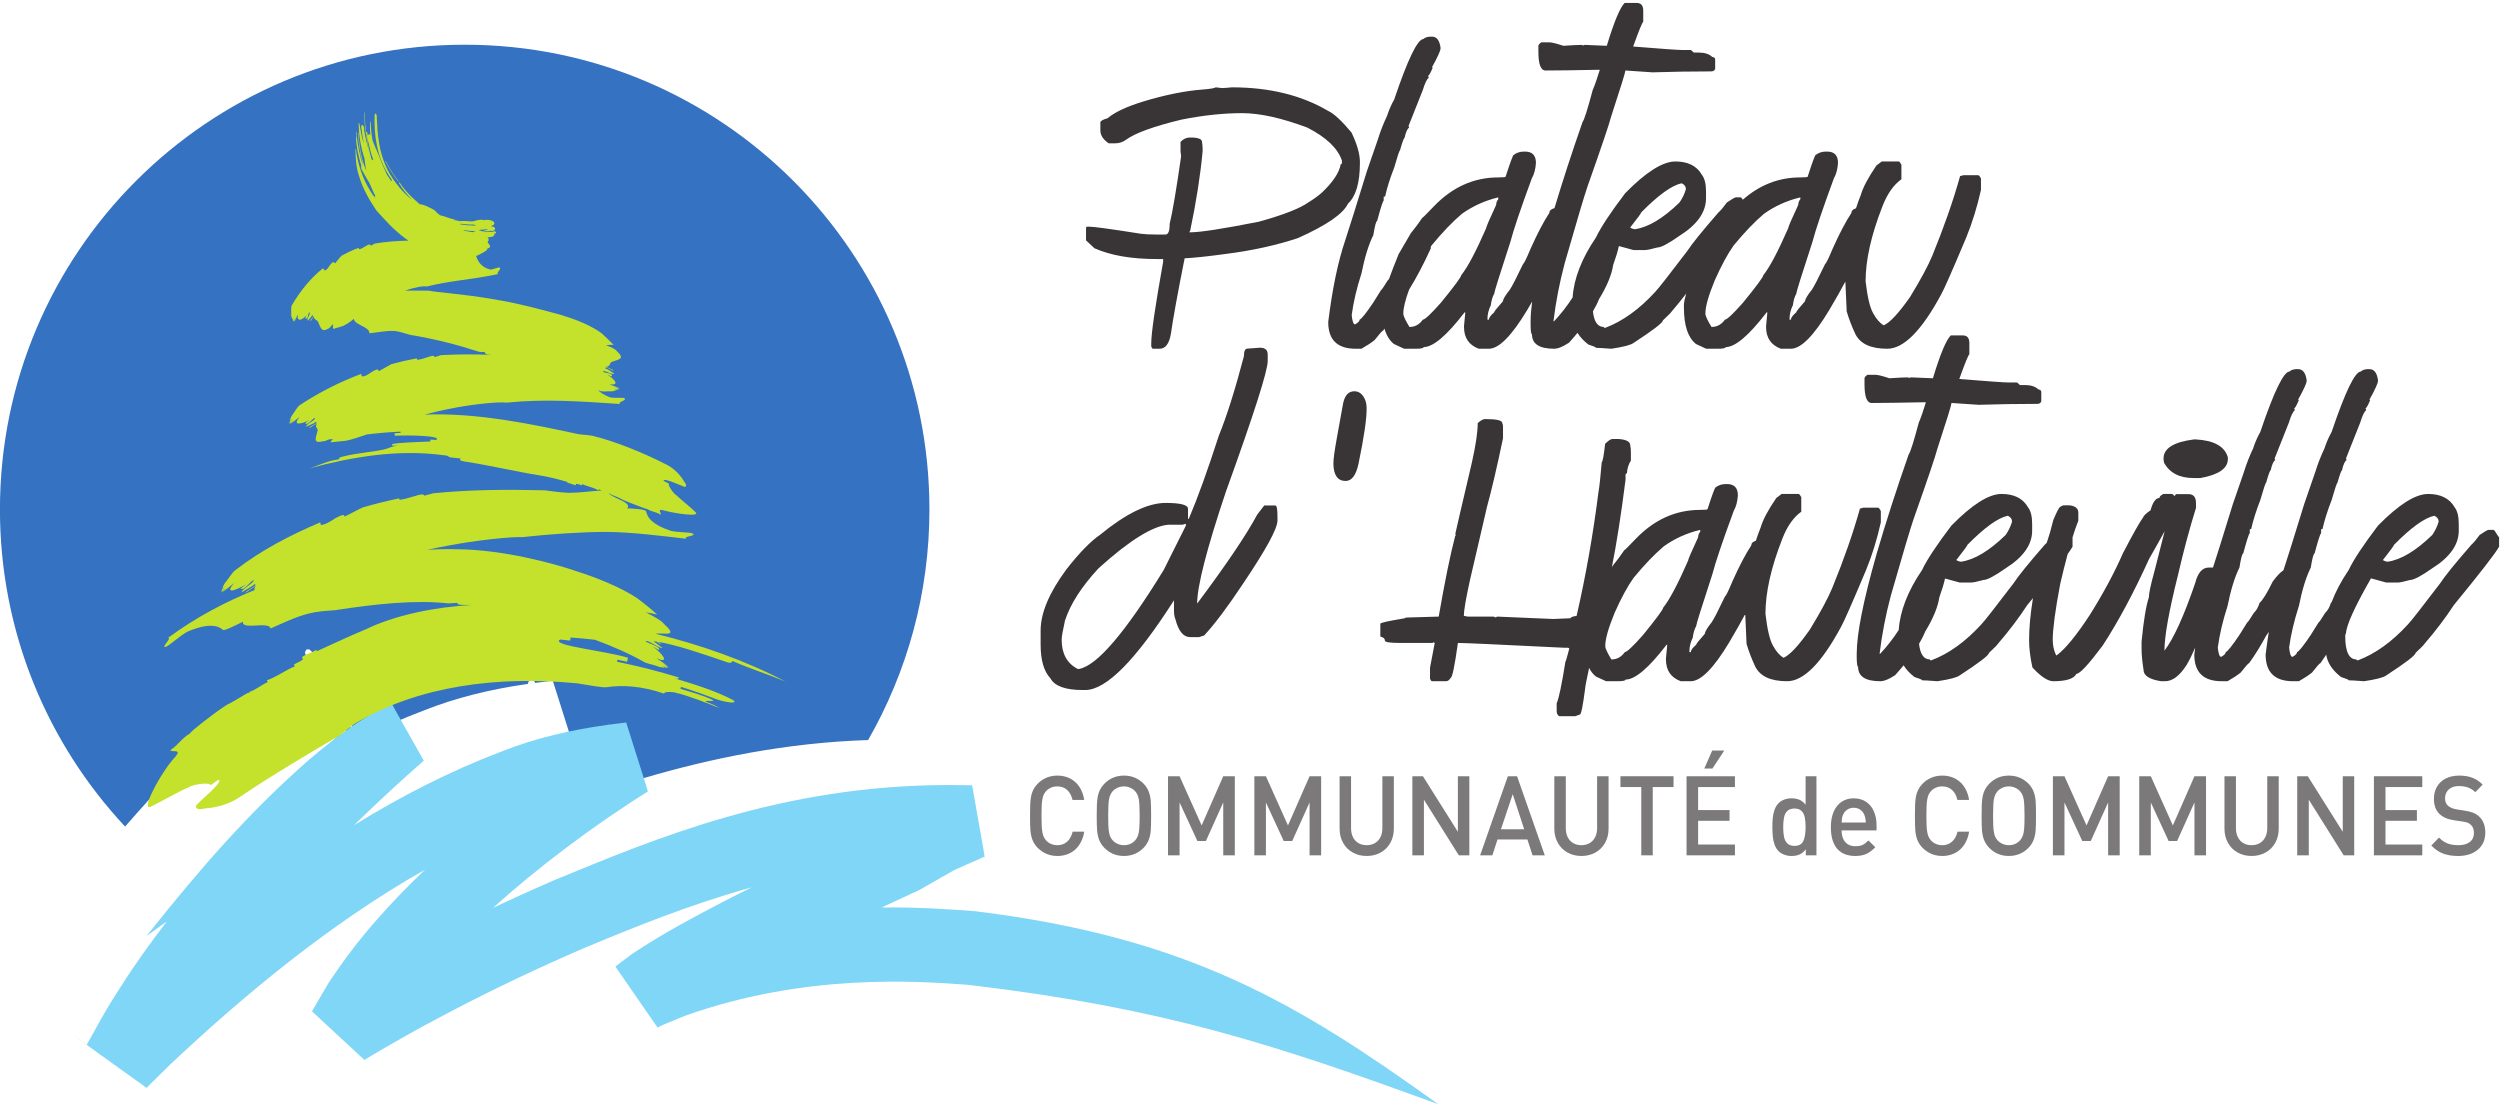 <?xml version="1.0" encoding="UTF-8" standalone="no"?>
<!-- Created with Inkscape (http://www.inkscape.org/) -->

<svg
   xmlns:dc="http://purl.org/dc/elements/1.1/"
   xmlns:cc="http://creativecommons.org/ns#"
   xmlns:rdf="http://www.w3.org/1999/02/22-rdf-syntax-ns#"
   xmlns:svg="http://www.w3.org/2000/svg"
   xmlns="http://www.w3.org/2000/svg"
   xmlns:sodipodi="http://sodipodi.sourceforge.net/DTD/sodipodi-0.dtd"
   xmlns:inkscape="http://www.inkscape.org/namespaces/inkscape"
   id="svg2"
   version="1.1"
   inkscape:version="0.91 r13725"
   xml:space="preserve"
   width="600"
   height="265"
   viewBox="0 0 600 265"
   sodipodi:docname="Logo CC Plateau Hauteville.svg"><defs
     id="defs6" /><sodipodi:namedview
     pagecolor="#ffffff"
     bordercolor="#666666"
     borderopacity="1"
     objecttolerance="10"
     gridtolerance="10"
     guidetolerance="10"
     inkscape:pageopacity="0"
     inkscape:pageshadow="2"
     inkscape:window-width="1280"
     inkscape:window-height="691"
     id="namedview4"
     showgrid="false"
     inkscape:zoom="1.1058608"
     inkscape:cx="349.99256"
     inkscape:cy="149.375"
     inkscape:window-x="0"
     inkscape:window-y="1"
     inkscape:window-maximized="1"
     inkscape:current-layer="g10" /><g
     id="g10"
     inkscape:groupmode="layer"
     inkscape:label="Logo_COMCOMHauteville_QUADRI"
     transform="matrix(1.25,0,0,-1.25,0,265)"><g
       id="g3653"
       transform="matrix(0.998,0,0,0.998,-22.188,-11.468)"><g
         id="g3639"><path
           inkscape:connector-curvature="0"
           id="path22"
           style="fill:#393536;fill-opacity:1;fill-rule:nonzero;stroke:none"
           d="m 281.572,184.75 c 1.525,1.408 2.287,4.026 2.287,7.853 l 0,0.141 c 0,1.526 -0.537,3.416 -1.613,5.669 -1.876,2.254 -3.371,3.64 -4.485,4.157 -5.142,3.029 -11.318,4.542 -18.531,4.542 -0.899,-0.093 -1.544,-0.139 -1.935,-0.139 l -1.173,0.139 c -0.195,-0.163 -1.037,-0.305 -2.522,-0.421 -3.42,-0.26 -7.252,-1.035 -11.494,-2.325 -3.186,-0.986 -5.453,-2.055 -6.802,-3.205 -0.919,-0.258 -1.378,-0.528 -1.378,-0.81 l 0,-1.515 c 0,-0.938 0.537,-1.772 1.613,-2.5 l 1.144,0 c 0.86,0 1.593,0.234 2.199,0.704 1.778,1.291 5.345,2.583 10.701,3.874 4.183,0.822 8.054,1.233 11.612,1.233 3.42,0 7.603,-0.928 12.549,-2.783 3.635,-1.855 5.853,-3.968 6.655,-6.339 l 0,-0.422 c 0,-0.188 -0.078,-0.282 -0.234,-0.282 -0.274,-1.597 -1.457,-3.393 -3.547,-5.388 -0.665,-0.612 -1.545,-1.257 -2.64,-1.937 -1.7,-1.197 -4.886,-2.443 -9.558,-3.733 -6.88,-1.363 -11.288,-2.043 -13.224,-2.043 l -0.117,0 c 0,0.165 0.039,0.247 0.117,0.247 1.173,5.587 1.975,10.706 2.404,15.355 l 0,0.423 c 0,0.421 -0.039,0.88 -0.117,1.373 0,0.563 -0.762,0.845 -2.287,0.845 -0.703,0 -1.319,-0.282 -1.847,-0.845 l 0,-1.796 0.117,-0.951 c -0.919,-6.41 -1.651,-10.742 -2.199,-12.996 0,-1.385 -0.264,-2.078 -0.791,-2.078 l -1.847,0 c -1.154,0 -2.112,0.048 -2.874,0.141 -5.786,0.916 -9.118,1.374 -9.999,1.374 l -0.351,0 c -0.137,0 -0.215,-0.094 -0.235,-0.281 l 0,-2.36 1.613,-1.515 c 3.127,-1.385 7.115,-2.078 11.963,-2.078 l 1.26,0 0,-0.528 c -1.525,-8.523 -2.287,-13.735 -2.287,-15.637 l 0,-0.668 c 0.117,-0.282 0.225,-0.423 0.324,-0.423 l 1.289,0 c 1.115,0 1.838,0.963 2.17,2.888 0.391,2.817 1.27,7.653 2.638,14.509 1.858,0.094 4.506,0.375 7.946,0.846 5.004,0.634 9.607,1.643 13.81,3.028 5.531,2.466 8.757,4.684 9.676,6.657" /><path
           inkscape:connector-curvature="0"
           id="path26"
           style="fill:#393536;fill-opacity:1;fill-rule:nonzero;stroke:none"
           d="m 303.474,182.776 c 2.033,1.456 4.32,2.501 6.861,3.136 l 0.148,0 0,-0.318 c -0.274,-0.329 -0.411,-0.693 -0.411,-1.092 -1.29,-2.77 -1.935,-4.274 -1.935,-4.507 -1.974,-4.508 -3.568,-7.514 -4.78,-9.015 0,-0.33 -1.3,-2.091 -3.9,-5.283 -1.934,-2.185 -3.098,-3.277 -3.489,-3.277 -0.663,-0.938 -1.524,-1.408 -2.579,-1.408 -0.782,1.291 -1.173,2.125 -1.173,2.5 l 0,0.141 c 0,1.022 0.371,2.54 1.103,4.539 1.43,2.311 2.823,4.95 4.175,7.929 l 0,0.345 c 0.058,0.084 0.117,0.173 0.175,0.254 2.071,2.511 4.008,4.53 5.805,6.056 m 34.512,0.282 c 3.283,3.333 5.873,5.2 7.769,5.6 0.548,-0.259 0.822,-0.634 0.822,-1.127 -0.256,-0.892 -0.665,-1.75 -1.232,-2.57 -3.148,-3.053 -6.002,-4.767 -8.561,-5.142 -0.274,0 -0.587,0.105 -0.94,0.316 1.428,1.807 2.142,2.782 2.142,2.923 m 23.602,-0.282 c 2.033,1.456 4.321,2.501 6.861,3.136 l 0.146,0 0,-0.318 c -0.274,-0.329 -0.409,-0.693 -0.409,-1.092 -1.291,-2.77 -1.936,-4.274 -1.936,-4.507 -1.975,-4.508 -3.568,-7.514 -4.779,-9.015 0,-0.33 -1.301,-2.091 -3.9,-5.283 -1.935,-2.185 -3.098,-3.277 -3.489,-3.277 -0.665,-0.938 -1.525,-1.408 -2.581,-1.408 -0.78,1.291 -1.173,2.125 -1.173,2.5 l 0,0.141 c 0,1.315 0.607,3.44 1.818,6.374 1.292,2.888 2.502,5.119 3.637,6.693 2.071,2.511 4.006,4.53 5.805,6.056 m -73.272,-22.468 c 0.09,0.124 0.178,0.257 0.267,0.384 0.384,-1.304 0.984,-2.297 1.815,-2.955 l 1.965,-0.916 2.198,0 c 1.036,0 1.555,0.105 1.555,0.317 1.836,0 4.466,2.231 7.886,6.692 l 0.118,0 0,-0.177 c 0,-0.141 -0.078,-0.963 -0.235,-2.465 l 0,-0.176 c 0,-2.09 0.948,-3.486 2.844,-4.191 l 1.936,0 c 1.935,0 4.398,2.488 7.388,7.466 0.333,0.563 0.644,1.096 0.94,1.607 -0.195,-1.454 -0.295,-2.723 -0.295,-3.79 l 0,-0.846 c 0.019,-1.103 0.107,-1.655 0.264,-1.655 0,-1.855 1.418,-2.782 4.251,-2.782 0.743,0 1.701,0.387 2.874,1.162 0.588,0.651 1.125,1.279 1.633,1.894 0.487,-0.794 1.178,-1.544 2.091,-2.246 0.977,-0.306 1.465,-0.516 1.465,-0.634 0.411,0 1.399,-0.059 2.962,-0.176 2.346,0.353 3.773,0.728 4.281,1.128 3.753,2.441 5.63,3.885 5.63,4.33 1.074,1.01 1.613,1.551 1.613,1.621 1.025,1.188 1.976,2.363 2.869,3.526 -0.262,-0.902 -0.409,-1.588 -0.436,-2.047 l 0,-0.634 c 0,-3.451 0.772,-5.787 2.316,-7.008 l 1.965,-0.916 2.198,0 c 1.036,0 1.554,0.105 1.554,0.317 1.838,0 4.467,2.231 7.888,6.692 l 0.117,0 0,-0.177 c 0,-0.141 -0.079,-0.963 -0.234,-2.465 l 0,-0.176 c 0,-2.09 0.948,-3.486 2.844,-4.191 l 1.935,0 c 1.934,0 4.398,2.488 7.388,7.466 1.317,2.228 2.346,4.047 3.086,5.458 0.024,-0.756 0.109,-2.658 0.257,-5.74 0.43,-1.456 0.987,-2.91 1.672,-4.366 0.938,-1.879 2.979,-2.818 6.127,-2.818 3.167,0 6.627,3.487 10.379,10.459 0.528,0.916 2.132,4.556 4.81,10.918 1.172,2.864 2.12,5.929 2.843,9.192 l 0,2.183 c -0.215,0.423 -0.392,0.635 -0.528,0.635 l -2.843,0 -0.645,-0.176 c -1.31,-4.696 -3.089,-9.792 -5.338,-15.284 -0.781,-1.903 -2.208,-4.556 -4.28,-7.96 -2.19,-3.123 -3.88,-4.943 -5.072,-5.459 -0.744,0.423 -1.427,1.208 -2.053,2.36 -0.605,1.056 -1.084,3.087 -1.437,6.093 0,4.132 1.086,8.956 3.256,14.474 0.917,2.371 2.13,4.097 3.635,5.177 l 0,2.782 c -0.216,0.423 -0.391,0.635 -0.528,0.635 l -3.255,0 -1.025,-0.776 c -1.583,-2.324 -2.581,-4.203 -2.992,-5.635 -0.346,-0.844 -0.651,-1.712 -0.937,-2.593 -0.585,-0.18 -0.88,-0.478 -0.88,-0.893 -1.075,-1.621 -2.277,-3.909 -3.607,-6.868 -0.802,-1.925 -1.28,-2.9 -1.435,-2.922 -1.311,-2.748 -2.17,-4.415 -2.581,-5.001 -0.861,-1.081 -1.29,-1.809 -1.29,-2.185 -1.134,-1.267 -1.7,-1.984 -1.7,-2.147 -0.686,-0.588 -1.027,-1.057 -1.027,-1.41 l -0.263,0 0,0.141 c 0,0.892 0.214,1.773 0.645,2.642 0.117,0.939 0.332,1.667 0.645,2.184 0,0.304 1.035,3.627 3.107,9.967 0.606,2.324 1.984,6.409 4.134,12.255 0.449,0.774 0.714,1.761 0.792,2.959 0,1.454 -0.694,2.183 -2.082,2.183 l -0.263,0 c -0.724,0 -1.368,-0.212 -1.937,-0.634 -0.136,0 -0.654,-1.398 -1.553,-4.191 0,-0.095 -0.469,-0.141 -1.408,-0.141 -4.121,0 -7.808,-1.429 -11.061,-4.286 -0.197,0.286 -0.336,0.447 -0.403,0.447 l -0.938,0 c -0.196,0 -0.772,-0.328 -1.73,-0.985 -0.645,-0.894 -1.182,-1.527 -1.612,-1.903 -3.109,-3.569 -5.113,-6.046 -6.011,-7.43 -3.518,-4.626 -5.571,-7.244 -6.158,-7.854 -3.069,-3.358 -6.284,-5.67 -9.646,-6.939 -0.176,0 -0.264,0.059 -0.264,0.177 -1.177,0 -1.867,1.012 -2.086,3.001 0.488,0.827 0.888,1.614 1.177,2.352 1.525,2.488 2.434,4.684 2.727,6.586 0.506,1.397 0.867,2.601 1.094,3.627 l 2.835,-0.775 2.14,0 c 0.411,0 1.212,0.164 2.405,0.494 0.723,0 2.15,0.751 4.281,2.254 3.4,2.136 5.101,4.543 5.101,7.219 l 0,1.304 c 0,1.454 -0.263,2.523 -0.791,3.204 -0.978,1.714 -2.679,2.572 -5.103,2.572 -2.443,0 -5.658,-2.032 -9.646,-6.094 -2.834,-3.733 -4.709,-6.574 -5.63,-8.522 -2.766,-4.074 -4.254,-7.92 -4.494,-11.544 -1.018,-1.588 -2.203,-3.118 -3.569,-4.586 l -0.117,0 c 0.45,3.734 1.173,7.466 2.17,11.2 2.287,7.981 3.752,12.912 4.399,14.791 2.696,7.629 4.202,12.08 4.513,13.347 1.838,5.611 2.757,8.581 2.757,8.91 l 5.219,-0.353 c 3.772,0.119 7.331,0.177 10.674,0.177 l 0.556,0 c 0.45,0 0.724,0.164 0.821,0.494 l 0,1.795 c 0,0.282 -0.185,0.446 -0.557,0.493 -0.587,0.564 -1.456,0.845 -2.609,0.845 l -0.939,0 -0.557,0.494 -1.642,0 c -0.821,0 -3.977,0.222 -9.47,0.669 1.074,3.005 1.719,4.59 1.935,4.754 l 0,2.148 c 0,0.987 -0.41,1.48 -1.232,1.48 l -2.345,0 c -0.899,-0.894 -2.042,-3.641 -3.431,-8.241 -0.431,0 -1.847,0.058 -4.25,0.175 -0.099,0 -0.236,-0.058 -0.411,-0.175 l 0,0.175 c -0.783,0 -2.013,-0.058 -3.695,-0.175 -1.348,0.445 -2.258,0.669 -2.726,0.669 l -1.525,0 c -0.371,-0.282 -0.557,-0.506 -0.557,-0.669 l 0,-1.162 c 0,-2.395 0.46,-3.593 1.377,-3.593 2.111,0 5.542,0.046 10.292,0.141 l 0.147,0 c -0.489,-1.62 -0.949,-2.935 -1.379,-3.944 -0.997,-3.734 -1.642,-5.764 -1.934,-6.092 -2.04,-5.832 -3.833,-11.347 -5.407,-16.584 -0.652,-0.177 -0.985,-0.482 -0.985,-0.92 -1.076,-1.621 -2.277,-3.909 -3.606,-6.868 -0.802,-1.925 -1.281,-2.9 -1.438,-2.922 -1.309,-2.748 -2.17,-4.415 -2.579,-5.001 -0.861,-1.081 -1.291,-1.809 -1.291,-2.185 -1.133,-1.267 -1.701,-1.984 -1.701,-2.147 -0.683,-0.588 -1.025,-1.057 -1.025,-1.41 l -0.265,0 0,0.141 c 0,0.892 0.216,1.773 0.645,2.642 0.118,0.939 0.333,1.667 0.645,2.184 0,0.304 1.036,3.627 3.109,9.967 0.605,2.324 1.984,6.409 4.134,12.255 0.45,0.774 0.713,1.761 0.791,2.959 0,1.454 -0.694,2.183 -2.081,2.183 l -0.264,0 c -0.724,0 -1.369,-0.212 -1.935,-0.634 -0.137,0 -0.655,-1.398 -1.554,-4.191 0,-0.095 -0.47,-0.141 -1.407,-0.141 -4.711,0 -8.856,-1.867 -12.432,-5.599 -1.389,-1.456 -2.121,-2.184 -2.2,-2.184 -0.645,-0.964 -1.377,-1.949 -2.199,-2.958 l -2.345,-4.016 c -0.752,-1.848 -1.371,-3.446 -1.86,-4.8 -0.081,-0.094 -0.162,-0.19 -0.251,-0.271 -0.743,-1.221 -1.163,-1.831 -1.261,-1.831 l -1.495,-2.395 c -1.388,-2.066 -2.268,-3.17 -2.64,-3.311 0,-0.281 -0.292,-0.586 -0.878,-0.914 -0.314,0 -0.528,0.598 -0.646,1.795 0.332,2.489 0.958,5.153 1.877,7.995 0.625,3.122 1.387,5.587 2.287,7.395 0.292,1.809 0.537,2.712 0.733,2.712 0.644,2.418 1.064,3.733 1.26,3.945 l 0,0.739 0.265,0 c 0.351,1.621 0.937,3.486 1.759,5.599 0.625,2.185 0.996,3.287 1.114,3.311 0.449,1.597 0.742,2.395 0.879,2.395 0.235,1.103 0.528,1.761 0.88,1.972 l -0.117,0.317 2.755,6.939 c 0.371,1.243 0.753,2.042 1.144,2.394 l -0.146,0.317 c 0.157,0 0.449,0.505 0.88,1.514 0,0.093 -0.04,0.141 -0.119,0.141 1.096,1.972 1.642,3.181 1.642,3.627 l 0,0.141 c -0.195,1.408 -0.742,2.113 -1.642,2.113 l -0.38,0 c -0.606,-0.046 -1.026,-0.199 -1.261,-0.457 -1.134,0 -3.01,-3.875 -5.629,-11.623 -0.568,-1.009 -1.027,-2.066 -1.379,-3.168 -0.703,-1.48 -1.29,-2.983 -1.759,-4.509 l -2.141,-6.198 -2.521,-8.136 -1.642,-5.142 c -1.387,-4.108 -2.472,-9.331 -3.254,-15.671 0,-3.428 1.76,-5.142 5.278,-5.142 l 1.114,0 c 1.036,0.587 1.876,1.138 2.521,1.655 0.957,1.221 1.505,1.832 1.642,1.832" /><path
           inkscape:connector-curvature="0"
           id="path30"
           style="fill:#393536;fill-opacity:1;fill-rule:nonzero;stroke:none"
           d="m 250.376,122.791 -4.281,-8.558 c -7.389,-12.043 -12.813,-18.383 -16.273,-19.016 l -0.264,0 c -2.052,1.08 -3.078,2.957 -3.078,5.633 0,0.564 0.215,1.796 0.644,3.698 1.038,3.17 3.187,6.516 6.451,10.038 5.923,5.353 10.41,8.147 13.459,8.382 l 2.668,0 0.674,0.175 0,-0.352 z m 17.211,3.875 -2.14,0 -1.349,-1.761 c -2.073,-3.874 -5.923,-9.58 -11.552,-17.116 0,3.357 1.836,10.519 5.512,21.483 5.375,14.884 8.063,23.278 8.063,25.181 l 0,1.267 c 0,0.868 -0.499,1.303 -1.495,1.303 -0.157,0 -0.959,-0.058 -2.405,-0.175 -0.45,0 -0.674,-0.482 -0.674,-1.444 -1.701,-6.481 -3.313,-11.587 -4.838,-15.321 -2.15,-6.668 -4.075,-11.997 -5.776,-15.989 l -0.146,0 0,1.937 c 0,0.752 -1.437,1.128 -4.311,1.128 -3.421,0 -7.623,-2.044 -12.608,-6.128 -1.817,-1.245 -3.967,-3.452 -6.45,-6.62 -3.323,-4.486 -4.985,-8.419 -4.985,-11.799 l 0,-2.712 c 0,-2.981 0.627,-5.142 1.877,-6.48 0.821,-1.502 2.883,-2.253 6.187,-2.253 l 0.527,0 c 4.026,0 9.715,5.752 17.065,17.256 l 0,-1.937 c 0,-0.752 0.097,-1.338 0.293,-1.761 0.586,-2.254 1.525,-3.381 2.815,-3.381 l 1.729,0 0.968,0.318 c 2.034,2.183 4.534,5.516 7.506,10.001 4.399,6.526 6.598,10.565 6.598,12.115 l 0,0.809 c 0,1.386 -0.137,2.079 -0.411,2.079" /><path
           inkscape:connector-curvature="0"
           id="path34"
           style="fill:#393536;fill-opacity:1;fill-rule:nonzero;stroke:none"
           d="m 282.774,148.641 c -1.211,0 -1.954,-0.927 -2.228,-2.782 l -1.115,-6.163 c -0.467,-2.535 -0.693,-4.226 -0.674,-5.071 0.059,-2.16 0.84,-3.24 2.346,-3.24 1.192,0 2.024,1.115 2.493,3.345 1.074,5.166 1.593,8.735 1.553,10.707 0,0.868 -0.219,1.619 -0.66,2.253 -0.44,0.635 -1.012,0.951 -1.715,0.951" /><path
           inkscape:connector-curvature="0"
           id="path38"
           style="fill:#393536;fill-opacity:1;fill-rule:nonzero;stroke:none"
           d="m 342.207,107.015 c 0,-0.329 -1.3,-2.09 -3.9,-5.283 -1.935,-2.184 -3.098,-3.276 -3.489,-3.276 -0.663,-0.939 -1.524,-1.408 -2.58,-1.408 -0.781,1.292 -1.172,2.125 -1.172,2.5 l 0,0.141 c 0,1.315 0.606,3.44 1.817,6.374 1.29,2.888 2.503,5.119 3.636,6.692 2.071,2.512 4.007,4.53 5.805,6.057 2.033,1.456 4.32,2.501 6.861,3.135 l 0.148,0 0,-0.317 c -0.274,-0.329 -0.411,-0.693 -0.411,-1.092 -1.29,-2.77 -1.935,-4.274 -1.935,-4.508 -1.974,-4.507 -3.568,-7.513 -4.78,-9.015 m 41.87,16.411 0,2.183 c -0.216,0.423 -0.391,0.635 -0.528,0.635 l -2.845,0 -0.645,-0.176 c -1.309,-4.697 -3.088,-9.792 -5.335,-15.284 -0.782,-1.903 -2.21,-4.556 -4.281,-7.96 -2.189,-3.123 -3.881,-4.943 -5.072,-5.459 -0.743,0.423 -1.428,1.208 -2.053,2.359 -0.607,1.057 -1.085,3.088 -1.437,6.093 0,4.133 1.084,8.957 3.254,14.475 0.919,2.371 2.131,4.097 3.636,5.176 l 0,2.783 c -0.214,0.423 -0.391,0.635 -0.527,0.635 l -3.254,0 -1.027,-0.776 c -1.584,-2.324 -2.58,-4.203 -2.991,-5.635 -0.346,-0.844 -0.651,-1.713 -0.937,-2.593 -0.586,-0.181 -0.88,-0.478 -0.88,-0.893 -1.076,-1.621 -2.278,-3.909 -3.606,-6.868 -0.802,-1.925 -1.281,-2.9 -1.438,-2.923 -1.309,-2.746 -2.17,-4.414 -2.579,-5 -0.861,-1.081 -1.291,-1.809 -1.291,-2.185 -1.133,-1.267 -1.701,-1.984 -1.701,-2.147 -0.684,-0.588 -1.025,-1.057 -1.025,-1.41 l -0.265,0 0,0.141 c 0,0.892 0.216,1.772 0.645,2.642 0.117,0.939 0.332,1.666 0.645,2.183 0,0.305 1.036,3.628 3.109,9.968 0.605,2.324 1.984,6.409 4.134,12.255 0.449,0.774 0.712,1.761 0.791,2.959 0,1.454 -0.694,2.183 -2.081,2.183 l -0.265,0 c -0.723,0 -1.368,-0.211 -1.934,-0.635 -0.137,0 -0.655,-1.397 -1.554,-4.19 0,-0.095 -0.47,-0.142 -1.407,-0.142 -4.711,0 -8.856,-1.866 -12.432,-5.599 -1.389,-1.456 -2.122,-2.183 -2.2,-2.183 -0.645,-0.964 -1.378,-1.949 -2.199,-2.958 l -0.172,-0.294 c 0.908,4.531 1.787,10.142 2.634,16.845 l 0,0.916 c 0,0.164 0.09,0.27 0.265,0.317 0.059,0.94 0.313,1.75 0.762,2.43 l 0,1.69 c 0,0.423 -0.039,0.834 -0.117,1.233 0,0.705 -0.724,1.116 -2.17,1.233 l -1.29,0 c -0.293,0 -0.752,-0.305 -1.378,-0.915 -0.254,-2.278 -0.468,-3.452 -0.646,-3.522 -0.253,-2.935 -0.467,-4.884 -0.645,-5.847 -1.015,-8.052 -2.413,-15.965 -4.192,-23.736 -0.782,-0.118 -1.173,-0.271 -1.173,-0.458 -1.993,-0.094 -3.098,-0.142 -3.313,-0.142 l -10.819,0.459 -0.264,-0.176 c -0.157,0.116 -0.333,0.176 -0.528,0.176 l -4.839,0 -0.761,0.141 c 0,0.986 0.381,3.228 1.143,6.727 l 3.314,14.262 c 0.86,3.099 1.885,7.49 3.078,13.171 l 0,2.29 c 0,0.234 -0.049,0.446 -0.146,0.634 0,0.516 -1.056,0.774 -3.167,0.774 l -0.147,0 c -0.371,0 -0.84,-0.258 -1.406,-0.774 0,-1.737 -0.382,-4.297 -1.144,-7.677 -2.112,-8.993 -3.167,-13.536 -3.167,-13.629 l 0.117,-0.318 -0.117,0 c -0.938,-3.545 -2.004,-8.746 -3.195,-15.601 -3.656,-0.118 -5.66,-0.176 -6.012,-0.176 -0.333,0 -0.499,-0.047 -0.499,-0.141 -3.147,-0.516 -4.72,-0.869 -4.72,-1.056 l 0,-2.465 c 0.587,-0.141 0.88,-0.401 0.88,-0.775 0,-0.307 0.978,-0.458 2.932,-0.458 l 6.275,0 0.234,0.175 c 0,-0.117 0.049,-0.175 0.146,-0.175 l -0.908,-4.755 0,-2.148 c 0.135,-0.305 0.264,-0.458 0.38,-0.458 l 2.698,0 c 0.352,0 0.645,0.211 0.88,0.634 0.313,0 0.782,2.242 1.407,6.727 1.193,0 7.955,-0.306 20.291,-0.916 l 0.879,0 0.264,-0.141 c -0.411,-1.597 -0.665,-2.465 -0.763,-2.606 -0.685,-4.32 -1.24,-6.973 -1.671,-7.96 l 0,-1.408 c 0,-0.54 0.166,-0.892 0.498,-1.057 l 3.08,0 0.879,0.317 c 0.254,0 0.595,1.68 1.026,5.036 0,0.274 0.254,1.585 0.759,3.922 0.346,-0.668 0.772,-1.219 1.294,-1.632 l 1.964,-0.916 2.199,0 c 1.036,0 1.555,0.105 1.555,0.317 1.836,0 4.466,2.23 7.886,6.692 l 0.118,0 0,-0.177 c 0,-0.141 -0.078,-0.963 -0.235,-2.465 l 0,-0.176 c 0,-2.09 0.948,-3.486 2.844,-4.191 l 1.936,0 c 1.935,0 4.397,2.488 7.388,7.466 1.317,2.229 2.346,4.049 3.086,5.46 0.024,-0.754 0.109,-2.657 0.256,-5.742 0.431,-1.456 0.988,-2.91 1.672,-4.366 0.938,-1.879 2.981,-2.818 6.128,-2.818 3.166,0 6.626,3.487 10.379,10.459 0.528,0.917 2.131,4.556 4.808,10.918 1.173,2.864 2.121,5.929 2.845,9.192" /><path
           inkscape:connector-curvature="0"
           id="path42"
           style="fill:#393536;fill-opacity:1;fill-rule:nonzero;stroke:none"
           d="m 444.242,131.949 1.321,0 c 3.518,0.634 5.277,1.855 5.277,3.662 l 0,0.318 c -0.607,2.113 -2.669,3.263 -6.187,3.45 l -0.322,0 c -3.911,-0.492 -5.865,-1.714 -5.865,-3.662 l 0,-0.211 0.089,-0.599 c 1.075,-1.973 2.971,-2.958 5.687,-2.958" /><path
           inkscape:connector-curvature="0"
           id="path46"
           style="fill:#393536;fill-opacity:1;fill-rule:nonzero;stroke:none"
           d="m 400.731,119.094 c 3.284,3.333 5.875,5.2 7.771,5.6 0.546,-0.259 0.82,-0.634 0.82,-1.127 -0.254,-0.892 -0.665,-1.75 -1.231,-2.57 -3.148,-3.053 -6.001,-4.767 -8.562,-5.142 -0.274,0 -0.586,0.105 -0.939,0.316 1.427,1.807 2.141,2.782 2.141,2.923 m 82.069,0 c 3.283,3.333 5.873,5.2 7.769,5.6 0.548,-0.259 0.822,-0.634 0.822,-1.127 -0.255,-0.892 -0.665,-1.75 -1.231,-2.57 -3.149,-3.053 -6.002,-4.767 -8.562,-5.142 -0.274,0 -0.587,0.105 -0.939,0.316 1.427,1.807 2.141,2.782 2.141,2.923 m 20.084,1.585 c -0.509,0.868 -0.821,1.303 -0.938,1.303 l -0.939,0 c -0.195,0 -0.771,-0.328 -1.73,-0.985 -0.645,-0.894 -1.182,-1.527 -1.611,-1.903 -3.109,-3.569 -5.113,-6.046 -6.012,-7.43 -3.518,-4.626 -5.571,-7.244 -6.157,-7.854 -3.069,-3.358 -6.285,-5.67 -9.646,-6.938 -0.176,0 -0.265,0.058 -0.265,0.177 -1.446,0 -2.169,1.502 -2.169,4.507 0,0.304 0.049,0.458 0.147,0.458 0.038,1.55 1.641,5.095 4.808,10.635 l 2.962,-0.81 2.14,0 c 0.411,0 1.212,0.164 2.404,0.494 0.724,0 2.15,0.751 4.282,2.254 3.4,2.136 5.1,4.543 5.1,7.219 l 0,1.304 c 0,1.454 -0.263,2.523 -0.791,3.204 -0.978,1.714 -2.678,2.572 -5.102,2.572 -2.444,0 -5.659,-2.032 -9.646,-6.094 -2.834,-3.732 -4.71,-6.574 -5.631,-8.522 -1.446,-2.131 -2.537,-4.198 -3.292,-6.206 -0.047,-0.046 -0.094,-0.096 -0.138,-0.134 -0.254,-0.845 -0.625,-1.49 -1.113,-1.937 -0.743,-1.221 -1.163,-1.831 -1.262,-1.831 l -1.494,-2.395 c -1.388,-2.066 -2.269,-3.17 -2.639,-3.31 0,-0.283 -0.293,-0.587 -0.879,-0.916 -0.314,0 -0.529,0.599 -0.647,1.796 0.333,2.489 0.959,5.153 1.878,7.995 0.625,3.122 1.387,5.587 2.287,7.395 0.293,1.808 0.537,2.712 0.733,2.712 0.645,2.418 1.065,3.733 1.26,3.945 l 0,0.739 0.265,0 c 0.351,1.621 0.937,3.486 1.759,5.599 0.625,2.185 0.996,3.287 1.114,3.311 0.45,1.597 0.742,2.395 0.879,2.395 0.235,1.103 0.528,1.761 0.88,1.972 l -0.117,0.318 2.755,6.938 c 0.372,1.243 0.753,2.042 1.144,2.394 l -0.147,0.317 c 0.157,0 0.45,0.505 0.88,1.514 0,0.093 -0.039,0.141 -0.118,0.141 1.096,1.972 1.643,3.181 1.643,3.628 l 0,0.14 c -0.196,1.408 -0.744,2.113 -1.643,2.113 l -0.38,0 c -0.606,-0.046 -1.027,-0.199 -1.26,-0.457 -1.134,0 -3.011,-3.875 -5.63,-11.623 -0.568,-1.009 -1.026,-2.066 -1.379,-3.168 -0.704,-1.48 -1.29,-2.983 -1.759,-4.509 l -2.141,-6.198 -2.521,-8.136 -1.47,-4.601 c -0.615,-0.404 -1.307,-1.133 -2.077,-2.195 -1.076,-2.207 -1.917,-3.57 -2.523,-4.086 -0.254,-0.845 -0.625,-1.49 -1.113,-1.937 -0.743,-1.221 -1.163,-1.831 -1.262,-1.831 l -1.494,-2.395 c -1.388,-2.066 -2.269,-3.17 -2.639,-3.31 0,-0.283 -0.293,-0.587 -0.88,-0.916 -0.313,0 -0.527,0.599 -0.646,1.796 0.333,2.489 0.959,5.153 1.878,7.995 0.625,3.122 1.387,5.587 2.287,7.395 0.292,1.808 0.537,2.712 0.732,2.712 0.645,2.418 1.066,3.733 1.261,3.945 l 0,0.739 0.265,0 c 0.351,1.621 0.937,3.486 1.759,5.599 0.624,2.185 0.996,3.287 1.114,3.311 0.45,1.597 0.742,2.395 0.879,2.395 0.235,1.103 0.527,1.761 0.88,1.972 l -0.117,0.318 2.755,6.938 c 0.371,1.243 0.753,2.042 1.144,2.394 l -0.147,0.317 c 0.157,0 0.45,0.505 0.88,1.514 0,0.093 -0.039,0.141 -0.118,0.141 1.096,1.972 1.643,3.181 1.643,3.628 l 0,0.14 c -0.196,1.408 -0.744,2.113 -1.643,2.113 l -0.38,0 c -0.606,-0.046 -1.027,-0.199 -1.26,-0.457 -1.135,0 -3.011,-3.875 -5.63,-11.623 -0.568,-1.009 -1.027,-2.066 -1.379,-3.168 -0.704,-1.48 -1.29,-2.983 -1.759,-4.509 l -2.141,-6.198 -2.521,-8.136 -1.305,-4.085 -0.834,0 c -1.213,0 -2.074,-0.986 -2.581,-2.958 -2.17,-6.363 -4.145,-10.707 -5.923,-13.031 0,2.748 0.859,7.56 2.58,14.44 1.114,4.812 2.277,9.156 3.489,13.031 l 0,0.915 c 0,1.15 -0.479,1.726 -1.436,1.726 l -2.317,0 c -0.108,0 -0.228,-0.128 -0.356,-0.359 -0.121,0.112 -0.268,0.239 -0.465,0.395 l -1.7,0 c -0.509,-0.26 -0.762,-0.517 -0.762,-0.775 -0.704,0 -1.272,-0.788 -1.701,-2.361 -0.802,-0.539 -1.281,-0.997 -1.437,-1.373 -0.625,-0.845 -1.917,-3.134 -3.87,-6.868 -1.604,-3.686 -3.724,-7.642 -6.364,-11.867 -2.579,-3.945 -4.7,-6.539 -6.362,-7.784 l -0.146,0 c -0.43,0.916 -0.645,1.902 -0.645,2.959 0,2.089 0.479,5.669 1.436,10.741 0.493,2.137 0.972,4.055 1.438,5.77 0.453,0.629 0.766,1.101 0.938,1.414 l 0,1.796 c 0,0.002 -0.002,0.003 -0.002,0.005 0.382,1.217 0.754,2.292 1.116,3.201 l 0,1.549 c 0,0.798 -0.557,1.267 -1.671,1.408 l -1.056,0 c -0.235,0 -0.489,-0.105 -0.763,-0.316 -0.176,0 -0.616,-0.834 -1.319,-2.502 -0.417,-1.705 -0.837,-3.161 -1.261,-4.383 -0.145,-0.155 -0.284,-0.295 -0.41,-0.406 -3.108,-3.569 -5.112,-6.046 -6.01,-7.43 -3.519,-4.626 -5.572,-7.244 -6.158,-7.854 -3.069,-3.358 -6.285,-5.67 -9.647,-6.938 -0.175,0 -0.263,0.058 -0.263,0.177 -1.177,0 -1.867,1.011 -2.086,3 0.487,0.827 0.888,1.614 1.177,2.352 1.525,2.489 2.433,4.684 2.726,6.586 0.506,1.397 0.867,2.601 1.095,3.628 l 2.835,-0.776 2.139,0 c 0.411,0 1.213,0.164 2.406,0.494 0.721,0 2.15,0.751 4.28,2.254 3.401,2.136 5.102,4.543 5.102,7.219 l 0,1.304 c 0,1.454 -0.265,2.523 -0.792,3.204 -0.978,1.714 -2.679,2.572 -5.102,2.572 -2.444,0 -5.658,-2.032 -9.646,-6.094 -2.835,-3.732 -4.711,-6.574 -5.63,-8.522 -2.767,-4.075 -4.256,-7.922 -4.495,-11.546 -1.018,-1.587 -2.203,-3.116 -3.568,-4.584 l -0.117,0 c 0.45,3.733 1.173,7.466 2.169,11.2 2.287,7.982 3.753,12.912 4.398,14.791 2.698,7.629 4.203,12.08 4.516,13.347 1.838,5.611 2.756,8.581 2.756,8.91 l 5.219,-0.352 c 3.772,0.118 7.331,0.176 10.672,0.176 l 0.557,0 c 0.449,0 0.723,0.164 0.822,0.494 l 0,1.795 c 0,0.282 -0.186,0.446 -0.557,0.493 -0.587,0.564 -1.456,0.846 -2.61,0.846 l -0.938,0 -0.557,0.493 -1.643,0 c -0.821,0 -3.977,0.222 -9.471,0.669 1.076,3.005 1.721,4.59 1.937,4.754 l 0,2.148 c 0,0.987 -0.412,1.48 -1.232,1.48 l -2.346,0 c -0.899,-0.894 -2.043,-3.641 -3.431,-8.241 -0.43,0 -1.847,0.058 -4.251,0.175 -0.098,0 -0.234,-0.058 -0.411,-0.175 l 0,0.175 c -0.781,0 -2.013,-0.058 -3.693,-0.175 -1.349,0.445 -2.258,0.669 -2.728,0.669 l -1.525,0 c -0.371,-0.282 -0.555,-0.506 -0.555,-0.669 l 0,-1.162 c 0,-2.395 0.458,-3.593 1.377,-3.593 2.111,0 5.542,0.046 10.292,0.141 l 0.145,0 c -0.489,-1.62 -0.947,-2.935 -1.377,-3.944 -0.997,-3.734 -1.642,-5.764 -1.936,-6.092 -2.365,-6.763 -4.417,-13.125 -6.156,-19.089 -2.561,-8.969 -3.842,-15.39 -3.842,-19.264 l 0,-0.846 c 0.02,-1.103 0.108,-1.655 0.264,-1.655 0,-1.855 1.417,-2.782 4.252,-2.782 0.742,0 1.701,0.387 2.874,1.163 0.588,0.65 1.125,1.278 1.632,1.892 0.488,-0.793 1.178,-1.543 2.091,-2.245 0.978,-0.306 1.466,-0.516 1.466,-0.634 0.411,0 1.398,-0.059 2.961,-0.176 2.346,0.352 3.772,0.728 4.282,1.128 3.752,2.441 5.628,3.885 5.628,4.331 1.076,1.009 1.613,1.55 1.613,1.621 2.228,2.581 4.145,5.105 5.747,7.57 0.379,0.463 0.742,0.907 1.097,1.342 -0.49,-3.048 -0.745,-5.735 -0.745,-8.032 0,-1.62 0.216,-3.394 0.645,-5.319 1.624,-1.761 2.961,-2.641 4.017,-2.641 2.482,0 3.958,0.47 4.428,1.408 0.663,0 2.354,1.82 5.073,5.46 3.009,4.625 5.99,10.189 8.941,16.692 1.204,2.1 2.193,3.863 2.978,5.306 l -1.98,-7.771 c -0.704,-2.536 -1.056,-4.191 -1.056,-4.965 -0.547,-1.62 -1.016,-4.461 -1.407,-8.523 l 0,-1.408 c 0,-1.057 0.127,-2.395 0.382,-4.015 0,-1.104 1.123,-1.832 3.372,-2.184 l 0.762,0 c 1.426,0 2.804,1.033 4.133,3.1 0.549,0.926 1.106,2.052 1.671,3.363 -0.058,-0.44 -0.119,-0.871 -0.175,-1.321 0,-3.428 1.759,-5.142 5.278,-5.142 l 1.114,0 c 1.036,0.587 1.876,1.139 2.521,1.656 0.958,1.22 1.505,1.831 1.642,1.831 1.133,1.573 2.218,3.322 3.255,5.248 0.176,0.246 0.351,0.504 0.526,0.76 -0.221,-1.389 -0.427,-2.837 -0.614,-4.353 0,-3.428 1.759,-5.142 5.277,-5.142 l 1.115,0 c 1.036,0.587 1.876,1.139 2.521,1.656 0.957,1.22 1.505,1.831 1.642,1.831 0.372,0.517 0.738,1.06 1.1,1.615 0.248,-1.583 1.197,-3.015 2.858,-4.292 0.977,-0.306 1.465,-0.516 1.465,-0.634 0.412,0 1.399,-0.059 2.963,-0.176 2.346,0.352 3.772,0.728 4.281,1.128 3.753,2.441 5.629,3.885 5.629,4.331 1.075,1.009 1.613,1.55 1.613,1.621 2.229,2.581 4.143,5.105 5.747,7.57 5.121,6.246 8.023,9.99 8.708,11.235 l 0,1.796 c 0,0.094 -0.05,0.141 -0.147,0.141" /></g><g
         id="g3648"><path
           inkscape:connector-curvature="0"
           id="path50"
           style="fill:#3572c2;fill-opacity:1;fill-rule:nonzero;stroke:none"
           d="m 66.447,85.394 c 3.529,3.034 6.453,5.281 9.488,7.288 1.633,1.09 3.221,2.023 4.84,2.846 l 0.188,0.318 0.443,0 c 0.125,0.064 0.251,0.127 0.382,0.189 l 0.234,0.117 c -0.245,0.436 -0.439,0.784 -0.592,1.066 -0.242,0.427 -0.391,0.692 -0.416,0.733 l 0.031,0.019 c -0.187,0.417 -0.138,0.502 -0.036,0.677 l 0.198,0.337 0.39,0 c 0.155,0 0.25,0 0.535,-0.4 l 0.068,0.036 c 0.034,-0.066 0.363,-0.65 1.097,-1.958 0.606,-1.055 1.471,-2.59 2.731,-4.824 2.305,-4.094 3.254,-5.778 3.645,-6.511 l 0.175,-0.283 -0.022,-0.013 c 0.12,-0.24 0.119,-0.281 0.119,-0.34 l 0,-0.68 -0.68,0 c -0.015,0 -0.03,0 -0.043,10e-4 l -0.548,-0.48 c 0.207,-0.369 0.375,-0.67 0.509,-0.916 0.248,-0.44 0.37,-0.658 0.391,-0.693 l -0.027,-0.015 c 0.185,-0.412 0.136,-0.497 0.029,-0.678 l -0.196,-0.336 -0.39,0 c -0.216,0 -0.315,0 -0.574,0.378 l -0.029,-0.015 c -0.021,0.039 -0.161,0.291 -0.392,0.702 -0.105,0.182 -0.227,0.395 -0.368,0.645 l -1.68,-1.503 c -1.777,-1.604 -3.586,-3.274 -5.41,-4.993 7.883,4.541 15.574,8.218 23.368,11.175 5.814,2.312 12.518,4.018 19.928,5.07 -0.031,0.209 0.011,0.306 0.128,0.464 l 0.204,0.275 0.344,0 c 0.363,0 0.506,-0.134 0.661,-0.529 l 0.001,0.002 c 0,-0.003 0.002,-0.007 0.002,-0.01 0.002,-0.006 0.005,-0.012 0.007,-0.018 0.643,0.086 1.288,0.167 1.931,0.241 l 1.469,0.192 0.172,-0.542 c 2.323,-7.331 3.497,-11.034 4.063,-12.94 0.035,-0.105 0.071,-0.216 0.11,-0.335 0.178,-0.548 0.357,-1.097 0.39,-1.187 l -0.075,-0.028 c 0.103,-0.467 0.057,-0.532 -0.009,-0.622 l -0.204,-0.279 -0.346,0 c -0.336,0 -0.446,0 -0.651,0.518 l -0.009,-0.002 c -0.005,0.018 -0.017,0.06 -0.036,0.122 -0.026,0.069 -0.052,0.146 -0.082,0.23 l -2.775,-1.776 -4.193,-2.826 c -2.541,-1.742 -5.163,-3.631 -8.012,-5.77 -3.647,-2.741 -7.144,-5.544 -10.441,-8.371 2.546,1.165 5.072,2.288 7.635,3.397 16.525,6.81 43.731,17.985 75.13,18.984 7.492,13.077 11.796,28.213 11.796,44.364 0,49.379 -40.03,89.409 -89.409,89.409 -49.379,0 -89.409,-40.03 -89.409,-89.409 0,-23.589 9.15,-45.032 24.076,-61.009 5.988,6.903 12.58,13.842 20.146,20.496" /><path
           inkscape:connector-curvature="0"
           id="path54"
           style="fill:#80d6f7;fill-opacity:1;fill-rule:nonzero;stroke:none"
           d="m 209.856,48.615 c -4.322,0.316 -10.503,0.8 -18.012,0.714 2.415,1.126 4.83,2.256 7.262,3.369 l 6.674,3.812 5.063,2.246 0.627,0.276 0.157,0.066 c -1.069,6.129 2.493,-13.666 -2.373,13.746 l -0.092,0.001 -0.373,0.004 -1.489,0.017 -1.455,0.012 c -0.183,1.004 -0.13,0.661 -0.02,0 l -1.499,0.012 c -31.809,-0.118 -55.805,-10.201 -75.343,-18.255 -4.373,-1.891 -8.338,-3.699 -11.895,-5.372 4.236,3.822 8.935,7.693 14.021,11.513 2.59,1.947 5.271,3.896 8.042,5.795 l 4.205,2.832 2.134,1.374 1.061,0.666 0.241,0.147 0.06,0.036 c -1.858,5.928 4.249,-13.211 -4.153,13.298 l -0.184,-0.024 -0.731,-0.097 c -0.825,-0.093 -1.649,-0.201 -2.473,-0.311 -0.322,0.993 -0.221,0.649 -0.023,-0.005 -7.021,-0.947 -14.018,-2.543 -20.546,-5.138 -10.043,-3.811 -19.504,-8.702 -28.405,-14.193 3.355,3.266 6.601,6.309 9.753,9.154 l 2.188,1.96 0.122,0.107 c 1.814,-3.225 1.323,-2.344 0.005,0.004 l 0.942,0.827 0.248,0.216 0.121,0.103 0.03,0.027 0.015,0.013 c 1.357,-2.386 -11.726,20.832 -6.2,10.996 l -0.1,-0.048 -0.787,-0.393 c -0.233,-0.112 -0.451,-0.228 -0.678,-0.341 -0.063,0.112 -0.066,0.115 -0.002,-0.001 -1.874,-0.932 -3.544,-1.934 -5.088,-2.965 -3.49,-2.309 -6.525,-4.747 -9.415,-7.232 -11.408,-10.028 -20.671,-20.643 -31.085,-33.753 1.329,0.963 2.625,1.894 3.918,2.822 -2.927,-3.829 -6.014,-8.049 -9.01,-12.81 -1.683,-2.569 -3.318,-5.3 -4.877,-8.2 l -1.209,-2.165 -0.304,-0.547 c -10.315,7.366 14.002,-10.121 11.522,-8.291 l 0.045,0.046 0.093,0.096 0.185,0.188 0.792,0.8 0.319,0.314 c 2.533,-1.808 3.506,-2.491 0.02,0.019 l 3.012,2.955 c 13.713,12.927 30.619,27.109 49.098,37.555 -3.37,-3.213 -6.463,-6.417 -9.236,-9.583 -3.669,-4.118 -6.698,-8.269 -9.239,-12.067 -0.464,-0.783 -0.902,-1.531 -1.338,-2.276 -2.429,2.252 -1.824,1.683 -0.008,-0.012 -0.671,-1.148 -1.322,-2.262 -1.927,-3.309 -2.206,2.013 19.081,-17.722 10.087,-9.355 l 0.032,0.02 0.066,0.04 0.129,0.078 0.26,0.159 0.528,0.317 1.049,0.626 1.974,1.155 c 5.041,2.909 7.956,4.473 7.955,4.47 0.026,-0.085 11.5,6.551 30.255,14.645 9.541,3.982 20.291,8.361 32.231,11.686 -4.608,-2.301 -9.149,-4.652 -13.595,-7.124 -3.184,-1.767 -6.33,-3.638 -9.497,-5.762 l -1.895,-1.43 c -0.64,0.892 -1.233,1.716 -0.039,-0.03 l -0.559,-0.422 -0.616,-0.475 c 16.199,-23.447 4.499,-6.495 8.117,-11.726 l 0.013,0.005 0.08,0.04 0.2,0.104 0.926,0.441 4.095,1.684 c 23.039,8.188 44.485,6.687 54.501,5.93 37.788,-4.457 59.052,-11.548 90.363,-22.954 -26.918,19.328 -47.99,32.074 -89.066,37.128" /><path
           inkscape:connector-curvature="0"
           id="path58"
           style="fill:#c4e22c;fill-opacity:1;fill-rule:nonzero;stroke:none"
           d="m 152.832,93.573 0,0 c 0.013,-0.003 0.027,-0.009 0.043,-0.013 -0.014,0.004 -0.03,0.01 -0.043,0.013 m 3.597,-1.161 c -0.405,0.146 -1.001,0.339 -1.615,0.534 0.532,-0.173 1.067,-0.349 1.615,-0.534 m -1.615,0.534 c -0.656,0.212 -1.302,0.417 -1.939,0.614 0.49,-0.159 1.224,-0.388 1.939,-0.614 m -23.814,-0.171 c 0.31,-0.033 0.643,-0.077 0.988,-0.127 -0.327,0.045 -0.655,0.093 -0.988,0.127 m -25.812,51.336 c -0.306,0.01 -0.648,0.018 -1.01,0.026 0.338,0.004 0.674,0.003 1.01,-0.026 m 5.447,36.669 0.255,0.074 0.162,0.003 c 0.798,-0.102 1.528,-0.166 2.296,-0.13 0.154,-0.083 0.322,-0.16 0.502,-0.232 -0.608,0.051 -1.216,0.083 -1.791,0.092 l -1.146,0.156 0.061,0.021 -0.307,0.012 -0.032,0.004 z m 0.623,-1.125 1.317,-0.149 c 0.4,-0.031 0.84,-0.035 1.225,-0.019 -0.237,-0.061 -0.428,-0.151 -0.614,-0.244 l -0.46,0.078 -1.24,0.206 c 0.067,0.047 -0.032,0.062 -0.079,0.08 l -0.149,0.048 z m 3.238,-1.551 c 0.075,0.048 0.13,0.083 0.13,0.083 l -0.128,-0.083 -0.002,0 z m 1.12,-1.516 0.249,-0.443 -0.021,-0.018 -0.228,0.461 z m 0.75,2.205 0.082,0.047 -0.082,-0.047 z M 51.439,68.826 c 0.963,0.403 5.999,3.288 6.984,3.551 0.732,0.609 3.917,1.124 4.398,0.494 0.721,0.58 1.463,1.122 1.58,0.968 0.467,-0.614 -3.128,-3.445 -4.37,-4.805 -0.434,-0.896 0.776,-0.905 1.715,-0.622 0.021,-0.008 3.448,0.069 6.392,2.018 5.874,4.006 13.464,8.497 19.506,12.047 0.695,0.582 2.115,1.684 2.844,2.204 12.254,7.359 27.59,9.236 42.798,7.771 2.401,-0.388 5.031,-0.889 5.749,-0.732 2.835,0.421 6.589,0.264 10.93,-1.236 0.109,0.375 1.058,0.34 1.991,0.236 2.703,-0.632 6.147,-1.994 8.708,-3.034 -0.792,0.51 -1.643,0.872 -2.521,1.17 -0.801,0.506 1.949,-0.074 1.148,0.43 -1.681,0.821 -4.377,1.572 -6.157,2.105 l 0.119,0.379 c 2.674,-0.834 4.428,-1.464 7.046,-2.451 2.68,-0.809 3.768,-0.644 2.98,-0.092 -3.336,1.785 -7.862,3.161 -11.462,4.246 0.898,-0.274 0.956,-0.09 1.015,0.101 -3.924,1.21 -7.616,2.149 -11.886,3.032 l 0.079,0.389 1.854,-0.395 c 0.044,0.194 0.128,0.583 0.172,0.777 -4.592,1.382 -15.068,2.38 -13.041,3.501 l 1.921,-0.199 c 0.025,0.198 0.073,0.592 0.073,0.592 1.467,-0.101 3.074,-0.254 4.71,-0.439 3.353,-1.256 6.563,-2.634 9.388,-4.247 0.58,-0.352 1.865,-0.533 3.044,-0.992 0.362,-0.06 0.682,-0.108 1.01,-0.129 -0.257,0.216 -0.465,0.453 -0.757,0.657 0.335,-0.244 0.61,-0.467 0.949,-0.664 l 0.382,0.007 c -0.398,0.333 -0.724,0.696 -1.166,1.014 0.369,-0.254 0.969,-0.71 1.334,-0.997 l 0.011,0.002 c -0.58,0.692 -1.69,1.309 -2.444,1.822 2.419,-1.09 1.775,0.417 -0.728,2.306 0.442,-0.25 1.258,-0.817 1.299,-0.692 0.22,0.651 -2.15,1.244 -2.572,1.588 0.152,0.548 2.646,-1.426 3.201,-1.248 -0.561,0.402 -1.12,0.894 -1.711,1.29 0.184,-0.017 0.376,-0.041 0.575,-0.069 0.454,-0.304 0.846,-0.555 0.876,-0.424 -0.22,0.145 -0.415,0.27 -0.596,0.385 3.433,-0.538 8.632,-2.319 13.194,-3.886 0.921,-0.356 1.064,0.013 1.134,0.201 3.638,-1.576 6.503,-2.444 10.217,-3.96 -7.938,4.148 -16.299,7.038 -24.911,9.176 0.093,0.064 0.228,0.096 0.457,0.061 1.593,0.074 3.738,-0.588 1.003,1.92 -0.424,0.569 -1.913,1.41 -3.418,2.155 0.647,-0.105 1.388,-0.214 2.177,-0.429 -1.285,1.16 -2.619,2.261 -3.98,3.244 -3.043,2 -7.768,3.928 -11.689,5.138 l -0.643,0.231 c -3.417,1.112 -13.083,3.903 -22.312,3.958 -1.934,0.053 -3.817,0.002 -5.612,-0.112 0.634,0.141 1.27,0.277 1.909,0.404 7.326,1.515 14.531,2.144 16.415,2.041 5.316,0.584 11.088,0.98 15.956,1.004 4.961,-0.034 10.108,-0.694 15.566,-1.321 -0.757,0.486 2.018,0.506 1.263,0.991 -0.482,0.304 -2.811,0.181 -4.234,0.535 -3.6,1.182 -4.536,2.556 -4.759,3.731 -0.072,0.404 -2.213,0.535 -3.634,0.601 0.98,1.125 -2.698,1.912 -3.623,2.915 0.076,-0.048 0.143,-0.096 0.198,-0.152 0.043,0.112 0.043,0.112 0.086,0.223 -0.041,-0.11 -0.086,-0.223 0.437,-0.422 1.569,-0.591 2.036,-0.925 2.035,-0.927 1.54,-0.656 4.677,-1.852 4.711,-1.778 0.965,-0.582 1.626,-0.497 2.592,-1.08 0.155,0.322 -0.714,1.125 0.412,0.862 2.174,-0.622 7.565,-1.429 6.219,-0.316 -0.395,0.467 -3.154,2.68 -3.571,3.161 -0.52,0.249 -1.692,1.846 -1.493,2.281 -0.531,0.248 -1.059,0.496 -1.01,0.602 0.194,0.427 2.873,-0.787 3.972,-1.222 0.629,-0.054 0.319,0.64 -0.106,1.126 0.007,0.004 -1.037,1.936 -3.166,3.064 -4.258,2.19 -9.824,4.526 -14.513,5.647 -0.601,0.097 -1.83,0.193 -2.436,0.257 -9.178,1.973 -19.588,4.181 -29.68,3.79 1.443,0.39 2.952,0.757 4.431,1.054 5.043,1.031 9.967,1.439 11.258,1.243 7.421,0.766 14.549,0.231 21.847,-0.256 -0.505,0.426 1.388,0.656 0.886,1.08 -0.324,0.267 -1.908,-0.042 -2.882,0.225 -1.038,0.421 -1.758,0.887 -2.259,1.373 0.15,-0.058 0.298,-0.113 0.447,-0.173 0.411,-0.195 1.403,-0.034 2.357,-0.067 l 0.828,0.238 -0.656,0.314 c 0.257,-0.123 0.531,-0.192 0.808,-0.248 l 0.298,0.144 -0.992,0.473 c 0.266,-0.129 0.821,-0.268 1.119,-0.396 l 0.009,0.005 c -0.532,0.372 -1.426,0.532 -1.975,0.797 1.882,-0.196 1.232,0.819 -0.427,1.894 0.286,-0.135 0.861,-0.412 0.896,-0.287 0.174,0.617 -1.467,0.575 -1.727,0.815 0.144,0.523 1.761,-0.695 2.196,-0.333 -0.58,0.276 -1.087,0.805 -1.706,0.953 -0.121,0.773 1.452,-0.693 1.558,-0.318 -0.584,0.277 -0.872,0.426 -1.459,0.692 0.981,-0.032 0.56,0.865 1.248,0.962 1.116,0.452 2.516,0.487 0.867,1.984 -0.23,0.414 -1.174,0.793 -2.105,1.189 0.429,0.045 0.915,0.066 1.432,0.074 -0.751,0.75 -1.514,1.52 -2.301,2.223 -1.802,1.335 -4.724,2.601 -7.232,3.322 l -0.406,0.154 c -2.307,0.615 -7.93,2.241 -13.445,3.11 -5.5,0.96 -10.795,1.285 -12.157,1.606 -1.545,0.023 -3.075,0.027 -4.594,0.015 1.893,0.609 3.534,0.952 4.195,0.77 4.388,1.153 8.945,1.34 13.725,2.415 -0.411,0.311 0.733,0.913 0.321,1.224 -0.26,0.197 -1.194,-0.419 -1.866,-0.351 -1.663,0.423 -2.341,1.543 -2.68,2.601 0.077,0.023 0.146,0.048 0.208,0.077 l 0.354,0.152 c 0.481,0.283 1.213,0.609 1.581,0.973 l -0.076,0.145 0.086,0.04 c 0.278,0.1 0.466,0.233 0.53,0.378 l -0.021,0.175 c -0.054,0.201 -0.184,0.391 -0.39,0.572 0.01,0.073 -0.013,0.147 -0.065,0.216 0.185,0.173 0.273,0.36 0.139,0.57 0.108,0.048 0.091,0.125 -0.033,0.173 l -0.147,0.029 0.003,0.001 c 0.059,0.044 0.077,0.057 0.155,0.105 0.104,0.013 0.165,0.024 0.165,0.024 0.278,0.024 0.278,0.024 0.517,0.048 0.205,0.056 0.332,0.138 0.332,0.138 0.223,0.306 0.221,0.306 0.184,0.442 l -0.041,0.039 c 0.177,0.04 0.189,0.043 0.237,0.056 0.049,0.022 0.084,0.049 0.084,0.049 0.005,0.072 0.005,0.072 0.034,0.098 l 0.007,0.055 c -0.101,0.083 -0.101,0.083 -0.103,0.105 l -0.056,0.042 c -0.116,0.026 -0.16,0.038 -0.18,0.042 -0.245,-0.181 -0.248,-0.181 -0.247,-0.181 l -0.053,0.066 -0.057,-0.084 0.032,0.077 -0.123,-0.045 0.141,0.066 c -0.295,-0.021 -0.295,-0.021 -0.413,-0.016 -0.124,-0.008 -0.229,0.015 -0.24,0.018 l 0.011,0.041 c -0.316,-0.024 -0.316,-0.024 -0.626,-0.051 l -0.075,-0.05 c -0.027,0.021 -0.086,0.036 -0.147,0.03 l -0.162,-0.009 -0.034,0.011 0,0.006 -0.134,0.039 -0.027,0.01 -0.003,-0.001 c -0.091,0.033 -0.221,0.089 -0.566,0.23 l -0.269,-0.005 0.081,0.026 c 0.052,0.019 0.015,0.094 0.041,0.096 0.463,0.023 0.956,0.067 1.449,0.109 0.045,-0.016 0.086,-0.032 0.12,-0.053 l 0.07,0.011 c 0.018,-0.006 0.032,-0.015 0.048,-0.022 l -0.08,-0.018 c 0.014,-0.014 0.037,-0.024 0.047,-0.037 l -0.073,0.029 -0.851,-0.21 c -0.083,-0.011 -0.119,-0.046 -0.086,-0.085 0.037,-0.046 0.135,-0.059 0.215,-0.044 l 1.241,0.145 c 0.085,-0.016 0.176,-0.027 0.274,-0.027 0.358,0.003 0.623,0.13 0.594,0.284 0.016,0.107 0.091,0.221 0.002,0.314 -0.168,0.173 -0.457,0.273 -0.787,0.325 l 0.098,0.03 c 0.646,0.185 0.782,0.578 0.353,0.881 -0.43,0.307 -1.256,0.38 -1.882,0.209 l 0.073,0.074 c -0.194,0.024 -0.371,0.008 -0.55,-0.007 l 0.368,0.089 c -0.614,-0.042 -1.187,-0.135 -1.682,-0.314 l -0.214,-0.033 c -0.147,0.01 -0.272,0.001 -0.373,-0.023 -0.761,0.08 -1.499,0.116 -2.148,0.043 -0.248,0.081 -0.496,0.128 -0.718,0.118 l -0.012,0.003 0.185,0.051 c -0.193,0.035 -0.317,-0.015 -0.5,0.006 l 0.109,0.117 c -0.963,0.175 -1.885,0.657 -2.793,0.834 l -0.1,0.031 c -0.32,0.226 -0.591,0.542 -0.985,0.768 l 0.418,-0.186 c -0.256,0.218 -0.516,0.416 -0.825,0.584 -0.856,0.415 -1.782,0.941 -2.454,0.913 -1.442,1.216 -2.811,2.542 -3.846,4.117 -0.053,0.08 -0.131,0.13 -0.174,0.119 -0.04,-0.017 -0.034,-0.094 0.021,-0.175 0.678,-1.182 1.584,-2.255 2.578,-3.223 -0.947,0.685 -1.77,1.542 -2.556,2.447 l -0.267,0.377 -0.294,0.348 c -0.924,1.222 -1.696,2.483 -2.263,3.948 -0.473,1.249 -0.82,2.376 -1.02,3.69 -0.344,1.827 -0.387,3.517 -0.485,5.327 -0.003,0.24 -0.099,0.461 -0.212,0.486 -0.109,0.025 -0.197,-0.154 -0.193,-0.401 -0.113,-3.822 0.439,-7.843 2.653,-11.329 l 0.705,-1.101 -0.043,-0.016 c -0.05,-0.034 -0.073,-0.099 -0.073,-0.185 l -0.847,1.234 c -0.598,1.265 -1.118,2.555 -1.658,3.928 -0.442,0.921 -0.757,1.791 -1.127,2.682 -0.208,1.189 -0.332,2.393 -0.374,3.603 l -0.035,0.115 c -0.02,0.016 -0.04,-0.014 -0.043,-0.062 -0.12,-0.853 -0.002,-1.709 0.028,-2.592 -0.089,0.122 -0.19,0.188 -0.283,0.159 -0.095,-0.029 -0.167,-0.152 -0.201,-0.327 l -0.107,0.596 c -0.024,0.122 -0.079,0.214 -0.126,0.202 -0.053,-0.011 -0.076,-0.115 -0.055,-0.234 0.114,-0.826 0.318,-1.629 0.558,-2.423 0.163,-0.989 0.496,-1.927 0.809,-2.88 -0.11,0.106 -0.22,0.173 -0.325,0.186 l 0,-0.001 -0.159,0.441 c -0.719,2.777 -1.118,5.634 -1.256,8.543 -0.005,0.058 -0.025,0.104 -0.05,0.104 -0.023,0.002 -0.038,-0.042 -0.032,-0.094 l 0.186,-2.629 0,0.003 c -0.02,0.034 -0.047,0.037 -0.056,-0.003 l 0.021,-0.136 c 0.022,-0.038 0.047,-0.032 0.056,0.003 0.177,-1.625 0.446,-3.22 0.782,-4.811 -0.397,1.448 -0.76,2.899 -0.996,4.382 l 0.004,0.495 c -0.001,0.046 -0.027,0.102 -0.049,0.118 -0.022,0.01 -0.039,-0.026 -0.037,-0.072 l 0.002,-0.138 c -0.066,0.276 -0.161,0.487 -0.282,0.47 -0.12,-0.029 -0.205,-0.287 -0.141,-0.582 0.112,-0.792 0.216,-1.591 0.362,-2.376 l 0.046,-0.255 0.013,-0.267 c -0.348,1.199 -0.592,2.433 -0.792,3.661 -0.005,0.106 -0.047,0.195 -0.088,0.194 -0.043,-0.002 -0.073,-0.091 -0.066,-0.199 0.061,-2.213 0.4,-4.472 1.128,-6.635 0.109,-0.755 0.141,-1.561 0.351,-2.326 l -0.136,0.265 c -0.979,2.348 -1.153,4.542 -1.39,6.909 -0.006,0.059 -0.031,0.106 -0.053,0.112 -0.021,0.002 -0.034,-0.041 -0.025,-0.102 0.081,-1.172 0.184,-2.247 0.38,-3.419 0.12,-0.982 0.441,-1.861 0.611,-2.782 -0.657,1.768 -0.954,3.557 -1.194,5.369 l -0.058,0.205 0.022,0.05 0.014,0.745 -0.044,0.129 c -0.023,0.022 -0.039,-0.011 -0.042,-0.065 l -0.015,-0.709 0.021,-0.116 c -0.038,0.008 -0.062,-0.045 -0.063,-0.137 0.017,-1.809 0.457,-3.724 1.028,-5.574 l -0.05,-0.107 c -0.029,-0.157 0,-0.439 0.149,-0.68 l 0.115,-0.182 c 0.432,-0.739 0.809,-1.504 1.283,-2.207 0.054,-0.168 0.136,-0.352 0.244,-0.545 0.306,-0.671 0.559,-1.393 0.966,-2.037 -0.05,0.023 -0.091,0.029 -0.117,0.01 -0.056,-0.056 0.006,-0.231 0.133,-0.395 l 0.188,-0.252 -0.596,0.682 -0.084,0.088 -0.532,0.848 c -1.574,2.513 -2.373,5.24 -2.753,7.903 l -0.045,0.145 c -0.026,0.021 -0.05,0.01 -0.047,-0.041 0.035,-1.736 0.088,-3.337 0.719,-5.252 0.698,-2.31 1.884,-4.426 3.293,-6.518 1.761,-1.944 3.392,-3.798 5.591,-5.408 0.195,-0.146 0.395,-0.279 0.591,-0.419 -2.186,-0.042 -4.342,-0.2 -6.504,-0.569 -0.217,-0.133 -0.454,-0.27 -0.731,-0.398 -0.044,0.071 -0.115,0.186 -0.219,0.231 l -0.305,-0.055 c -0.607,-0.312 -1.144,-0.743 -1.621,-0.857 -0.126,-0.005 -0.169,0.115 -0.206,0.252 -1.108,-0.365 -2.175,-0.921 -3.243,-1.475 -0.476,-0.463 -0.877,-1.036 -1.291,-1.511 l -0.263,0.279 c -0.786,-0.292 -0.866,-1.247 -1.6,-1.597 -0.264,-0.075 -0.285,0.212 -0.435,0.392 -2.454,-1.919 -4.439,-4.475 -6.009,-7.116 -0.204,-0.324 -0.089,-1.223 -0.121,-2.006 0.057,-0.252 0.136,-0.494 0.232,-0.718 l 0.294,0.48 c -0.115,-0.188 -0.18,-0.398 -0.229,-0.613 l 0.143,-0.261 0.437,0.716 c -0.119,-0.195 -0.243,-0.616 -0.36,-0.829 l 0.008,-0.011 c 0.344,0.364 0.48,1.051 0.729,1.45 -0.171,-1.492 0.797,-1.13 1.733,-0.093 -0.121,-0.194 -0.359,-0.583 -0.245,-0.641 0.573,-0.294 0.464,1.034 0.731,1.151 0.416,-0.227 -0.614,-1.211 -0.278,-1.627 0.236,0.378 0.68,0.643 0.814,1.072 0.665,-0.115 -0.584,-0.936 -0.243,-1.116 0.23,0.371 0.33,0.568 0.579,0.927 -0.029,-0.729 0.767,-0.676 0.877,-1.218 0.448,-0.971 0.63,-1.909 1.78,-1.223 0.299,0.055 0.664,0.486 0.995,0.95 l 0.07,-0.95 c 0.642,0.191 1.277,0.356 1.835,0.545 0.725,0.311 1.464,0.833 2.158,1.393 0.035,-1.162 3.094,-1.529 2.982,-2.783 1.431,0.156 3.304,0.533 4.788,0.456 1.004,-0.127 2.047,-0.447 3.08,-0.763 4.865,-0.795 9.207,-1.948 13.303,-3.268 0.326,0 0.675,-0.01 1.064,-0.048 0.005,-0.083 0.01,-0.218 0.094,-0.313 l 0.366,-0.121 c 0.287,-0.039 0.57,-0.066 0.847,-0.093 -3.321,0.138 -6.554,0.125 -9.774,-0.05 -0.359,-0.122 -0.744,-0.261 -1.183,-0.38 -0.037,0.074 -0.096,0.196 -0.226,0.25 l -0.449,-0.042 c -0.976,-0.283 -1.89,-0.65 -2.6,-0.72 -0.178,0.006 -0.19,0.137 -0.184,0.28 -1.675,-0.31 -3.267,-0.677 -4.912,-1.127 -0.828,-0.45 -1.622,-0.907 -2.394,-1.336 l -0.198,0.333 c -1.139,-0.157 -1.737,-1.189 -2.871,-1.356 -0.375,-0.027 -0.239,0.276 -0.327,0.494 -4.077,-1.534 -8.093,-3.548 -11.796,-5.999 -0.47,-0.284 -0.998,-1.311 -1.64,-2.169 -0.13,-0.298 -0.231,-0.59 -0.298,-0.873 l 0.702,0.449 c -0.276,-0.175 -0.511,-0.391 -0.736,-0.618 l -0.047,-0.335 1.053,0.674 c -0.285,-0.184 -0.758,-0.62 -1.059,-0.827 l 0,-0.012 c 0.672,0.304 1.37,1.038 1.96,1.413 -1.355,-1.628 -0.007,-1.495 1.934,-0.593 -0.308,-0.162 -0.887,-0.555 -0.802,-0.643 0.419,-0.463 1.397,0.995 1.793,1.066 0.333,-0.388 -1.722,-1.138 -1.652,-1.732 0.575,0.383 1.341,0.533 1.855,0.968 0.719,-0.321 -1.49,-0.85 -1.222,-1.167 0.575,0.378 0.885,0.522 1.473,0.871 -0.634,-0.805 0.377,-0.958 0.044,-1.588 -0.284,-1.194 -0.941,-2.367 1.142,-1.841 0.244,-0.02 0.603,0.117 1.013,0.321 0.265,0.033 0.535,0.073 0.807,0.117 -0.14,-0.215 -0.286,-0.435 -0.445,-0.658 0.999,0.131 2.013,0.208 2.987,0.311 1.184,0.262 2.608,0.707 4.031,1.215 2.117,0.262 4.167,0.433 6.473,0.541 l 0.008,-0.238 -1.153,-0.074 c 0.006,-0.12 0.02,-0.357 0.027,-0.476 2.866,0.13 9.18,0.009 7.991,-0.814 l -1.135,0.064 c -0.003,-0.12 -0.011,-0.359 -0.011,-0.359 -2.265,-0.105 -5.094,-0.149 -7.325,-0.478 0,0 0.014,-0.238 0.02,-0.357 l 1.677,0.109 c -1.678,-0.109 -2.211,-0.503 -2.755,-0.657 -1.62,-0.56 -5.498,-0.729 -8.694,-1.58 -0.54,-0.109 -0.489,-0.34 -0.464,-0.457 -2.182,-0.266 -3.656,-1.098 -5.72,-1.746 8.323,2.244 17.121,3.716 25.929,2.509 1.097,-0.061 0.523,-0.378 1.617,-0.452 l 1.639,-0.178 c -0.567,-0.179 -0.046,-0.476 0.498,-0.535 4.876,-0.747 10.207,-2.001 14.592,-2.698 1.644,-0.262 3.267,-0.648 5.396,-1.279 -0.034,-0.115 -0.034,-0.115 -0.07,-0.228 0.07,0.224 1.066,-0.301 1.625,-0.385 0.035,0.115 0.035,0.115 0.073,0.229 0.037,0.112 0.563,-0.065 1.091,-0.247 0.039,0.114 0.039,0.114 0.075,0.226 1.015,-0.477 2.157,-0.597 3.124,-1.201 0.041,0.112 0.041,0.112 0.082,0.226 0.141,-0.092 0.344,-0.174 0.565,-0.251 -2.053,-0.109 -4.394,-0.458 -6.271,-0.452 -1.523,0.061 -3.119,0.264 -4.721,0.488 -7.506,0.176 -14.532,0.129 -21.488,-0.582 -0.507,-0.148 -1.055,-0.303 -1.678,-0.449 -0.044,0.075 -0.113,0.197 -0.288,0.245 l -0.625,-0.07 c -1.375,-0.374 -2.675,-0.826 -3.663,-0.962 -0.242,-0.009 -0.244,0.121 -0.219,0.271 -2.344,-0.489 -4.688,-1.058 -7.018,-1.747 -1.205,-0.557 -2.35,-1.21 -3.467,-1.758 l -0.236,0.321 c -1.594,-0.317 -2.505,-1.556 -4.079,-1.911 -0.515,-0.082 -0.299,0.253 -0.399,0.467 -5.631,-2.371 -11.292,-5.299 -16.325,-9.171 -0.57,-0.393 -1.321,-1.665 -2.119,-2.641 -0.176,-0.335 -0.323,-0.667 -0.436,-0.983 l 0.876,0.587 c -0.341,-0.229 -0.642,-0.497 -0.936,-0.778 l -0.096,-0.376 1.328,0.894 c -0.36,-0.241 -0.97,-0.788 -1.354,-1.064 l 0,-0.011 c 0.845,0.449 1.736,1.313 2.504,1.866 -1.806,-2.007 -0.177,-1.7 2.39,-0.177 -0.392,-0.279 -1.176,-0.833 -1.074,-0.918 0.498,-0.422 1.866,1.475 2.392,1.676 0.389,-0.343 -2.305,-1.762 -2.277,-2.375 0.784,0.555 1.769,0.947 2.479,1.588 0.9,-0.147 -1.998,-1.391 -1.682,-1.646 0.786,0.559 1.182,0.836 1.984,1.39 -0.363,-0.443 -0.362,-0.683 -0.264,-0.864 -5.822,-2.364 -11.438,-5.329 -16.73,-9.257 1.022,0.254 -1.439,-1.947 -0.414,-1.687 0.65,0.159 2.631,2.072 4.196,2.929 4.214,1.774 5.98,1.127 6.829,0.339 0.269,-0.228 2.428,0.876 3.883,1.584 -0.468,-1.695 5.077,0.151 5.276,-1.319 2.14,0.944 4.924,2.286 7.279,2.865 1.584,0.4 3.306,0.544 5.023,0.644 7.879,1.206 15.335,2.033 21.93,1.325 0.511,0.045 1.064,0.085 1.686,0.105 0.025,-0.082 0.061,-0.214 0.216,-0.296 l 0.603,-0.093 c 0.707,-0.023 1.406,-0.003 2.048,-0.011 -7.375,-0.417 -14.981,-2.021 -20.54,-4.731 -2.88,-1.182 -5.651,-2.511 -9.36,-4.183 -0.084,0.183 -0.084,0.183 -0.166,0.364 0.156,-0.345 -1.854,-0.848 -2.676,-1.486 0.089,-0.181 0.089,-0.181 0.177,-0.362 0.087,-0.177 -0.818,-0.617 -1.726,-1.064 0.09,-0.179 0.09,-0.179 0.18,-0.353 -1.869,-0.765 -3.468,-2.028 -5.391,-2.689 0.099,-0.172 0.099,-0.172 0.198,-0.347 -0.963,-0.337 -2.512,-1.651 -3.553,-1.855 0.104,-0.171 0.104,-0.171 0.206,-0.34 -0.102,0.169 -0.206,0.34 -1.055,-0.189 -2.553,-1.567 -3.47,-1.99 -3.476,-1.984 -2.54,-1.606 -7.237,-5.329 -7.098,-5.507 -1.719,-1.04 -2.136,-2.122 -3.8,-3.228 0.381,-0.461 2.289,0.313 1.004,-1.236 -2.795,-2.932 -7.092,-11.072 -4.548,-9.522 m 65.881,110.596 0.013,-0.003 0.044,0.032 c 0,0 -0.026,-0.008 -0.067,-0.024 l 0.01,-0.005 z m -1.25,0.298 c -0.013,0.009 -0.022,0.021 -0.038,0.029 l -0.055,-0.008 0.067,-0.029 0.026,0.008 z m -23.626,19.556 c -0.019,0.034 -0.048,0.031 -0.057,-0.005 l 0.023,-0.134 c 0.022,-0.039 0.045,-0.038 0.057,0.004 l -0.023,0.135 z m 6.486,-10.275 -0.031,0.098 c -0.958,1.158 -1.756,2.449 -2.435,3.813 -0.021,0.042 -0.057,0.07 -0.072,0.059 -0.021,-0.013 -0.017,-0.057 0.007,-0.104 0.677,-1.367 1.483,-2.67 2.446,-3.832 0.03,-0.034 0.067,-0.05 0.085,-0.034 m 18.22,-9.632 0.16,0.058 -0.049,0.029 c -0.118,0.011 -0.196,-0.016 -0.28,-0.042 -0.005,-0.051 0.054,-0.087 0.169,-0.045" /></g><g
         id="g3617"><path
           inkscape:connector-curvature="0"
           id="path62"
           style="fill:#7b7979;fill-opacity:1;fill-rule:nonzero;stroke:none"
           d="m 230.821,63.919 c -0.12,-0.752 -0.334,-1.423 -0.644,-2.012 -0.309,-0.588 -0.688,-1.079 -1.137,-1.472 -0.448,-0.394 -0.964,-0.692 -1.546,-0.894 -0.582,-0.201 -1.202,-0.303 -1.86,-0.303 -0.506,0 -0.983,0.061 -1.432,0.183 -0.449,0.122 -0.88,0.308 -1.292,0.559 -0.412,0.25 -0.778,0.542 -1.097,0.876 -0.452,0.487 -0.778,1.005 -0.978,1.554 -0.2,0.55 -0.323,1.147 -0.369,1.79 -0.046,0.644 -0.07,1.567 -0.07,2.771 0,0.925 0.012,1.659 0.035,2.202 0.023,0.542 0.077,1.039 0.16,1.492 0.083,0.452 0.219,0.874 0.409,1.268 0.189,0.392 0.46,0.777 0.813,1.153 0.505,0.528 1.08,0.93 1.726,1.205 0.644,0.274 1.343,0.412 2.095,0.412 1.363,0 2.505,-0.404 3.426,-1.212 0.921,-0.808 1.508,-1.965 1.761,-3.468 l -2.255,0 c -0.173,0.798 -0.51,1.432 -1.012,1.901 -0.503,0.468 -1.143,0.702 -1.92,0.702 -0.426,0 -0.827,-0.079 -1.203,-0.239 -0.376,-0.16 -0.693,-0.386 -0.952,-0.677 -0.193,-0.223 -0.343,-0.446 -0.449,-0.672 -0.106,-0.225 -0.193,-0.524 -0.26,-0.895 -0.066,-0.372 -0.111,-0.79 -0.134,-1.256 -0.023,-0.465 -0.035,-1.104 -0.035,-1.916 0,-0.806 0.012,-1.44 0.035,-1.902 0.023,-0.461 0.068,-0.879 0.134,-1.254 0.067,-0.375 0.154,-0.672 0.26,-0.891 0.106,-0.219 0.256,-0.449 0.449,-0.692 0.259,-0.286 0.576,-0.509 0.952,-0.672 0.376,-0.163 0.777,-0.245 1.203,-0.245 0.525,0 0.987,0.108 1.386,0.323 0.399,0.215 0.732,0.52 0.998,0.917 0.265,0.395 0.455,0.85 0.568,1.364 l 2.235,0 z" /><path
           inkscape:connector-curvature="0"
           id="path66"
           style="fill:#7b7979;fill-opacity:1;fill-rule:nonzero;stroke:none"
           d="m 241.484,66.971 c 0,1.514 -0.055,2.579 -0.165,3.197 -0.109,0.618 -0.34,1.125 -0.693,1.522 -0.252,0.284 -0.573,0.511 -0.962,0.681 -0.389,0.17 -0.79,0.255 -1.202,0.255 -0.419,0 -0.824,-0.085 -1.212,-0.255 -0.39,-0.17 -0.71,-0.397 -0.963,-0.681 -0.353,-0.41 -0.584,-0.921 -0.694,-1.531 -0.109,-0.612 -0.164,-1.674 -0.164,-3.188 0,-0.806 0.012,-1.449 0.035,-1.933 0.023,-0.482 0.068,-0.904 0.134,-1.264 0.067,-0.362 0.147,-0.643 0.24,-0.844 0.093,-0.202 0.243,-0.428 0.449,-0.678 0.266,-0.291 0.59,-0.52 0.972,-0.687 0.383,-0.166 0.784,-0.25 1.203,-0.25 0.877,0 1.599,0.312 2.164,0.937 0.24,0.272 0.421,0.58 0.544,0.928 0.123,0.347 0.206,0.819 0.25,1.416 0.043,0.598 0.064,1.389 0.064,2.375 m 2.205,0.005 c 0,-1.203 -0.022,-2.123 -0.065,-2.759 -0.043,-0.637 -0.164,-1.234 -0.364,-1.794 -0.2,-0.559 -0.519,-1.079 -0.958,-1.558 -1.044,-1.084 -2.324,-1.626 -3.84,-1.626 -1.517,0 -2.79,0.539 -3.821,1.617 -0.452,0.487 -0.778,1.006 -0.978,1.554 -0.2,0.55 -0.323,1.147 -0.369,1.79 -0.046,0.644 -0.07,1.567 -0.07,2.771 0,0.925 0.012,1.659 0.035,2.202 0.023,0.542 0.077,1.039 0.16,1.492 0.083,0.452 0.219,0.874 0.409,1.268 0.189,0.392 0.46,0.777 0.813,1.153 1.031,1.078 2.304,1.617 3.821,1.617 1.516,0 2.796,-0.539 3.84,-1.616 0.446,-0.487 0.766,-1.007 0.963,-1.559 0.196,-0.553 0.316,-1.15 0.359,-1.789 0.043,-0.64 0.065,-1.561 0.065,-2.763" /><path
           inkscape:connector-curvature="0"
           id="path70"
           style="fill:#7b7979;fill-opacity:1;fill-rule:nonzero;stroke:none"
           d="m 259.79,59.363 -2.225,0 0,10.175 -3.337,-7.42 -1.635,0 -3.428,7.42 0,-10.175 -2.224,0 0,15.215 2.224,0 4.245,-9.465 4.155,9.465 2.225,0 0,-15.215 z" /><path
           inkscape:connector-curvature="0"
           id="path74"
           style="fill:#7b7979;fill-opacity:1;fill-rule:nonzero;stroke:none"
           d="m 276.4,59.363 -2.225,0 0,10.175 -3.337,-7.42 -1.635,0 -3.428,7.42 0,-10.175 -2.224,0 0,15.215 2.224,0 4.245,-9.465 4.155,9.465 2.225,0 0,-15.215 z" /><path
           inkscape:connector-curvature="0"
           id="path78"
           style="fill:#7b7979;fill-opacity:1;fill-rule:nonzero;stroke:none"
           d="m 290.386,64.497 c 0,-1.029 -0.226,-1.944 -0.678,-2.744 -0.452,-0.8 -1.076,-1.419 -1.87,-1.858 -0.795,-0.438 -1.688,-0.657 -2.679,-0.657 -0.984,0 -1.872,0.219 -2.664,0.657 -0.791,0.439 -1.413,1.058 -1.865,1.858 -0.452,0.8 -0.679,1.715 -0.679,2.744 l 0,10.081 2.205,0 0,-9.969 c 0,-0.667 0.123,-1.249 0.369,-1.746 0.246,-0.497 0.595,-0.88 1.048,-1.147 0.452,-0.268 0.98,-0.402 1.586,-0.402 0.605,0 1.136,0.134 1.591,0.402 0.455,0.267 0.808,0.648 1.057,1.142 0.25,0.493 0.374,1.077 0.374,1.751 l 0,9.969 2.205,0 0,-10.081 z" /><path
           inkscape:connector-curvature="0"
           id="path82"
           style="fill:#7b7979;fill-opacity:1;fill-rule:nonzero;stroke:none"
           d="m 304.911,59.363 -2.025,0 -6.714,10.707 0,-10.707 -2.224,0 0,15.215 2.034,0 6.724,-10.686 0,10.686 2.205,0 0,-15.215 z" /><path
           inkscape:connector-curvature="0"
           id="path86"
           style="fill:#7b7979;fill-opacity:1;fill-rule:nonzero;stroke:none"
           d="m 315.459,64.383 -2.203,6.751 -2.262,-6.751 4.465,0 z m 3.967,-5.02 -2.352,0 -0.997,3.058 -5.742,0 -0.996,-3.058 -2.353,0 5.333,15.215 1.774,0 5.333,-15.215 z" /><path
           inkscape:connector-curvature="0"
           id="path90"
           style="fill:#7b7979;fill-opacity:1;fill-rule:nonzero;stroke:none"
           d="m 331.696,64.497 c 0,-1.029 -0.226,-1.944 -0.678,-2.744 -0.452,-0.8 -1.076,-1.419 -1.87,-1.858 -0.795,-0.438 -1.688,-0.657 -2.679,-0.657 -0.984,0 -1.872,0.219 -2.664,0.657 -0.791,0.439 -1.413,1.058 -1.865,1.858 -0.452,0.8 -0.679,1.715 -0.679,2.744 l 0,10.081 2.205,0 0,-9.969 c 0,-0.667 0.123,-1.249 0.369,-1.746 0.246,-0.497 0.595,-0.88 1.048,-1.147 0.452,-0.268 0.98,-0.402 1.586,-0.402 0.605,0 1.136,0.134 1.591,0.402 0.455,0.267 0.808,0.648 1.057,1.142 0.25,0.493 0.374,1.077 0.374,1.751 l 0,9.969 2.205,0 0,-10.081 z" /><path
           inkscape:connector-curvature="0"
           id="path94"
           style="fill:#7b7979;fill-opacity:1;fill-rule:nonzero;stroke:none"
           d="m 344.196,72.501 -4,0 0,-13.138 -2.205,0 0,13.138 -4.01,0 0,2.077 10.215,0 0,-2.077 z" /><path
           inkscape:connector-curvature="0"
           id="path98"
           style="fill:#7b7979;fill-opacity:1;fill-rule:nonzero;stroke:none"
           d="m 353.952,79.524 -2.274,-3.465 -1.566,0 1.526,3.465 2.314,0 z m 2.055,-20.161 -9.307,0 0,15.215 9.307,0 0,-2.077 -7.083,0 0,-4.435 6.046,0 0,-2.056 -6.046,0 0,-4.57 7.083,0 0,-2.077 z" /><path
           inkscape:connector-curvature="0"
           id="path102"
           style="fill:#7b7979;fill-opacity:1;fill-rule:nonzero;stroke:none"
           d="m 369.604,64.784 c 0,0.736 -0.053,1.363 -0.16,1.881 -0.106,0.517 -0.317,0.931 -0.633,1.24 -0.316,0.31 -0.767,0.464 -1.352,0.464 -0.592,0 -1.047,-0.156 -1.366,-0.469 -0.32,-0.313 -0.532,-0.726 -0.639,-1.24 -0.106,-0.515 -0.16,-1.14 -0.16,-1.876 0,-0.736 0.054,-1.363 0.16,-1.881 0.107,-0.516 0.319,-0.933 0.639,-1.25 0.319,-0.316 0.774,-0.473 1.366,-0.473 0.852,0 1.422,0.317 1.711,0.953 0.289,0.635 0.434,1.519 0.434,2.651 m 2.085,-5.421 -2.045,0 0,1.158 c -0.259,-0.334 -0.525,-0.591 -0.798,-0.771 -0.273,-0.182 -0.565,-0.312 -0.878,-0.392 -0.313,-0.08 -0.668,-0.12 -1.067,-0.12 -0.512,0 -0.99,0.087 -1.432,0.261 -0.442,0.174 -0.81,0.407 -1.102,0.699 -0.326,0.341 -0.574,0.757 -0.743,1.247 -0.17,0.49 -0.281,1 -0.334,1.528 -0.054,0.53 -0.081,1.134 -0.081,1.817 0,0.681 0.027,1.285 0.081,1.81 0.053,0.525 0.164,1.032 0.334,1.518 0.169,0.487 0.417,0.901 0.743,1.242 0.292,0.306 0.658,0.544 1.097,0.715 0.439,0.17 0.911,0.256 1.417,0.256 0.578,0 1.085,-0.091 1.521,-0.274 0.435,-0.181 0.836,-0.5 1.202,-0.954 l 0,5.475 2.085,0 0,-15.215 z" /><path
           inkscape:connector-curvature="0"
           id="path106"
           style="fill:#7b7979;fill-opacity:1;fill-rule:nonzero;stroke:none"
           d="m 381.187,65.666 c -0.02,0.563 -0.113,1.054 -0.279,1.472 -0.166,0.417 -0.428,0.751 -0.783,1.002 -0.356,0.25 -0.777,0.375 -1.262,0.375 -0.479,0 -0.9,-0.125 -1.262,-0.375 -0.363,-0.251 -0.63,-0.585 -0.803,-1.002 -0.093,-0.223 -0.155,-0.419 -0.185,-0.59 -0.03,-0.17 -0.058,-0.464 -0.085,-0.882 l 4.659,0 z m 2.065,-1.513 -6.724,0 c 0,-0.633 0.103,-1.174 0.31,-1.623 0.206,-0.448 0.503,-0.796 0.892,-1.043 0.39,-0.247 0.87,-0.371 1.442,-0.371 0.572,0 1.034,0.084 1.387,0.251 0.352,0.167 0.728,0.452 1.127,0.856 l 1.327,-1.294 c -0.566,-0.591 -1.139,-1.021 -1.718,-1.289 -0.579,-0.268 -1.302,-0.402 -2.168,-0.402 -0.665,0 -1.283,0.101 -1.852,0.303 -0.569,0.201 -1.064,0.521 -1.483,0.96 -0.42,0.438 -0.746,1.012 -0.979,1.722 -0.233,0.71 -0.35,1.565 -0.35,2.567 0,1.161 0.182,2.156 0.545,2.984 0.363,0.828 0.874,1.461 1.533,1.899 0.659,0.438 1.431,0.658 2.317,0.658 0.905,0 1.691,-0.22 2.357,-0.658 0.665,-0.438 1.171,-1.052 1.518,-1.841 0.346,-0.79 0.519,-1.696 0.519,-2.719 l 0,-0.96 z" /><path
           inkscape:connector-curvature="0"
           id="path110"
           style="fill:#7b7979;fill-opacity:1;fill-rule:nonzero;stroke:none"
           d="m 401.059,63.919 c -0.12,-0.752 -0.334,-1.423 -0.644,-2.012 -0.309,-0.588 -0.688,-1.079 -1.137,-1.472 -0.448,-0.394 -0.964,-0.692 -1.546,-0.894 -0.582,-0.201 -1.202,-0.303 -1.86,-0.303 -0.506,0 -0.983,0.061 -1.432,0.183 -0.449,0.122 -0.88,0.308 -1.292,0.559 -0.412,0.25 -0.778,0.542 -1.097,0.876 -0.452,0.487 -0.778,1.005 -0.978,1.554 -0.2,0.55 -0.323,1.147 -0.369,1.79 -0.046,0.644 -0.07,1.567 -0.07,2.771 0,0.925 0.012,1.659 0.035,2.202 0.023,0.542 0.077,1.039 0.16,1.492 0.083,0.452 0.219,0.874 0.409,1.268 0.189,0.392 0.46,0.777 0.813,1.153 0.505,0.528 1.08,0.93 1.726,1.205 0.644,0.274 1.343,0.412 2.095,0.412 1.363,0 2.505,-0.404 3.426,-1.212 0.921,-0.808 1.508,-1.965 1.761,-3.468 l -2.255,0 c -0.173,0.798 -0.51,1.432 -1.012,1.901 -0.503,0.468 -1.143,0.702 -1.92,0.702 -0.426,0 -0.827,-0.079 -1.203,-0.239 -0.376,-0.16 -0.693,-0.386 -0.952,-0.677 -0.193,-0.223 -0.343,-0.446 -0.449,-0.672 -0.106,-0.225 -0.193,-0.524 -0.26,-0.895 -0.066,-0.372 -0.111,-0.79 -0.134,-1.256 -0.023,-0.465 -0.035,-1.104 -0.035,-1.916 0,-0.806 0.012,-1.44 0.035,-1.902 0.023,-0.461 0.068,-0.879 0.134,-1.254 0.067,-0.375 0.154,-0.672 0.26,-0.891 0.106,-0.219 0.256,-0.449 0.449,-0.692 0.259,-0.286 0.576,-0.509 0.952,-0.672 0.376,-0.163 0.777,-0.245 1.203,-0.245 0.525,0 0.987,0.108 1.386,0.323 0.399,0.215 0.732,0.52 0.998,0.917 0.265,0.395 0.455,0.85 0.568,1.364 l 2.235,0 z" /><path
           inkscape:connector-curvature="0"
           id="path114"
           style="fill:#7b7979;fill-opacity:1;fill-rule:nonzero;stroke:none"
           d="m 411.722,66.971 c 0,1.514 -0.055,2.579 -0.165,3.197 -0.109,0.618 -0.34,1.125 -0.693,1.522 -0.252,0.284 -0.573,0.511 -0.962,0.681 -0.389,0.17 -0.79,0.255 -1.202,0.255 -0.419,0 -0.824,-0.085 -1.212,-0.255 -0.39,-0.17 -0.71,-0.397 -0.963,-0.681 -0.353,-0.41 -0.584,-0.921 -0.694,-1.531 -0.109,-0.612 -0.164,-1.674 -0.164,-3.188 0,-0.806 0.012,-1.449 0.035,-1.933 0.023,-0.482 0.068,-0.904 0.134,-1.264 0.067,-0.362 0.147,-0.643 0.24,-0.844 0.093,-0.202 0.243,-0.428 0.449,-0.678 0.266,-0.291 0.59,-0.52 0.972,-0.687 0.383,-0.166 0.784,-0.25 1.203,-0.25 0.877,0 1.599,0.312 2.164,0.937 0.24,0.272 0.421,0.58 0.544,0.928 0.123,0.347 0.206,0.819 0.25,1.416 0.043,0.598 0.064,1.389 0.064,2.375 m 2.205,0.005 c 0,-1.203 -0.022,-2.123 -0.065,-2.759 -0.043,-0.637 -0.164,-1.234 -0.364,-1.794 -0.2,-0.559 -0.519,-1.079 -0.958,-1.558 -1.044,-1.084 -2.324,-1.626 -3.84,-1.626 -1.517,0 -2.79,0.539 -3.821,1.617 -0.452,0.487 -0.778,1.006 -0.978,1.554 -0.2,0.55 -0.323,1.147 -0.369,1.79 -0.046,0.644 -0.07,1.567 -0.07,2.771 0,0.925 0.012,1.659 0.035,2.202 0.023,0.542 0.077,1.039 0.16,1.492 0.083,0.452 0.219,0.874 0.409,1.268 0.189,0.392 0.46,0.777 0.813,1.153 1.031,1.078 2.304,1.617 3.821,1.617 1.516,0 2.796,-0.539 3.84,-1.616 0.446,-0.487 0.766,-1.007 0.963,-1.559 0.196,-0.553 0.316,-1.15 0.359,-1.789 0.043,-0.64 0.065,-1.561 0.065,-2.763" /><path
           inkscape:connector-curvature="0"
           id="path118"
           style="fill:#7b7979;fill-opacity:1;fill-rule:nonzero;stroke:none"
           d="m 430.028,59.363 -2.225,0 0,10.175 -3.337,-7.42 -1.634,0 -3.429,7.42 0,-10.175 -2.225,0 0,15.215 2.225,0 4.245,-9.465 4.155,9.465 2.225,0 0,-15.215 z" /><path
           inkscape:connector-curvature="0"
           id="path122"
           style="fill:#7b7979;fill-opacity:1;fill-rule:nonzero;stroke:none"
           d="m 446.638,59.363 -2.225,0 0,10.175 -3.337,-7.42 -1.634,0 -3.428,7.42 0,-10.175 -2.225,0 0,15.215 2.225,0 4.244,-9.465 4.155,9.465 2.225,0 0,-15.215 z" /><path
           inkscape:connector-curvature="0"
           id="path126"
           style="fill:#7b7979;fill-opacity:1;fill-rule:nonzero;stroke:none"
           d="m 460.623,64.497 c 0,-1.029 -0.226,-1.944 -0.678,-2.744 -0.453,-0.8 -1.076,-1.419 -1.871,-1.858 -0.795,-0.438 -1.687,-0.657 -2.679,-0.657 -0.983,0 -1.872,0.219 -2.663,0.657 -0.791,0.439 -1.413,1.058 -1.865,1.858 -0.452,0.8 -0.679,1.715 -0.679,2.744 l 0,10.081 2.206,0 0,-9.969 c 0,-0.667 0.123,-1.249 0.369,-1.746 0.246,-0.497 0.594,-0.88 1.047,-1.147 0.452,-0.268 0.981,-0.402 1.585,-0.402 0.606,0 1.136,0.134 1.592,0.402 0.455,0.267 0.808,0.648 1.058,1.142 0.249,0.493 0.374,1.077 0.374,1.751 l 0,9.969 2.204,0 0,-10.081 z" /><path
           inkscape:connector-curvature="0"
           id="path130"
           style="fill:#7b7979;fill-opacity:1;fill-rule:nonzero;stroke:none"
           d="m 475.147,59.363 -2.025,0 -6.713,10.707 0,-10.707 -2.225,0 0,15.215 2.034,0 6.725,-10.686 0,10.686 2.204,0 0,-15.215 z" /><path
           inkscape:connector-curvature="0"
           id="path134"
           style="fill:#7b7979;fill-opacity:1;fill-rule:nonzero;stroke:none"
           d="m 488.245,59.363 -9.307,0 0,15.215 9.307,0 0,-2.077 -7.082,0 0,-4.435 6.045,0 0,-2.056 -6.045,0 0,-4.57 7.082,0 0,-2.077 z" /><path
           inkscape:connector-curvature="0"
           id="path138"
           style="fill:#7b7979;fill-opacity:1;fill-rule:nonzero;stroke:none"
           d="m 500.366,63.705 c 0,-0.675 -0.126,-1.293 -0.379,-1.853 -0.253,-0.56 -0.617,-1.037 -1.093,-1.429 -0.475,-0.394 -1.029,-0.689 -1.66,-0.887 -0.632,-0.198 -1.331,-0.298 -2.096,-0.298 -1.11,0 -2.076,0.155 -2.897,0.467 -0.821,0.311 -1.575,0.827 -2.26,1.547 l 1.477,1.523 c 0.326,-0.347 0.683,-0.632 1.072,-0.855 0.39,-0.223 0.803,-0.379 1.242,-0.47 0.439,-0.09 0.907,-0.136 1.407,-0.136 0.937,0 1.672,0.205 2.205,0.616 0.532,0.409 0.797,0.982 0.797,1.718 0,0.688 -0.193,1.211 -0.578,1.573 -0.174,0.18 -0.375,0.317 -0.603,0.411 -0.23,0.094 -0.558,0.172 -0.984,0.234 l -1.715,0.251 c -1.184,0.174 -2.105,0.58 -2.763,1.221 -0.705,0.688 -1.058,1.655 -1.058,2.9 0,0.883 0.197,1.662 0.589,2.337 0.392,0.674 0.954,1.197 1.686,1.569 0.731,0.373 1.592,0.559 2.584,0.559 0.977,0 1.822,-0.139 2.533,-0.414 0.712,-0.276 1.374,-0.716 1.985,-1.316 l -1.416,-1.463 c -0.293,0.299 -0.605,0.534 -0.938,0.704 -0.332,0.171 -0.678,0.293 -1.037,0.365 -0.36,0.073 -0.755,0.11 -1.188,0.11 -0.552,0 -1.027,-0.101 -1.426,-0.302 -0.399,-0.202 -0.704,-0.481 -0.913,-0.838 -0.21,-0.359 -0.314,-0.766 -0.314,-1.225 0,-0.603 0.182,-1.076 0.549,-1.416 0.179,-0.16 0.416,-0.304 0.708,-0.432 0.293,-0.128 0.602,-0.217 0.927,-0.266 l 1.657,-0.26 c 0.665,-0.104 1.209,-0.245 1.63,-0.422 0.423,-0.177 0.784,-0.412 1.083,-0.703 0.791,-0.724 1.187,-1.764 1.187,-3.12" /></g></g></g></svg>